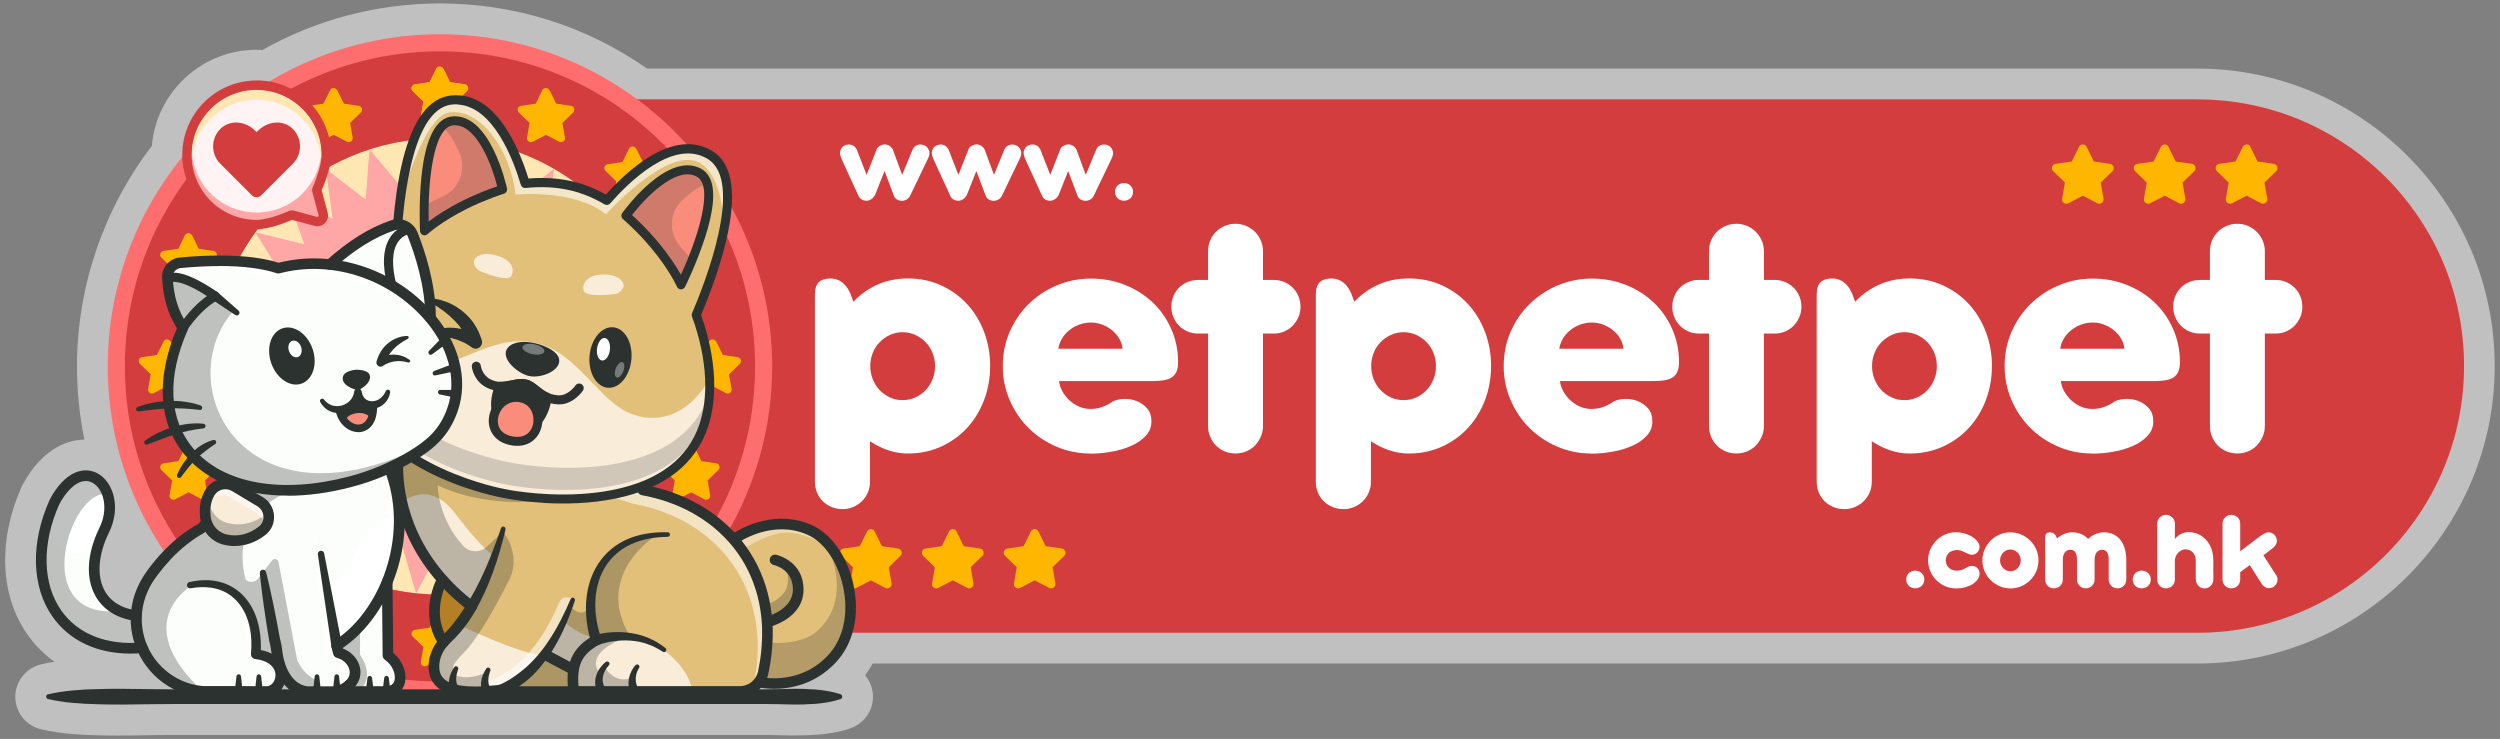 <?xml version="1.0" encoding="UTF-8"?><svg id="uuid-41c4f26d-1bf9-4b85-a1aa-61273c61cb2c" xmlns="http://www.w3.org/2000/svg" viewBox="0 0 406 120"><rect x="0" y="0" width="406" height="120" fill="#808080" stroke="none"/><defs><style>.uuid-8a15e00b-eca5-45e3-abd8-6ef48c8fd6ae,.uuid-9e2b2635-9643-42e5-b33a-1b6c51d6958b{fill:#fff;}.uuid-82c4d3d0-51b4-4882-96e3-540761b1bc17{fill:#ffa6a6;}.uuid-b0294801-b1cf-4e5b-8e0c-61de28367413{fill:#2c3230;}.uuid-17def9d5-2678-4619-9c63-17c4ae4f6734{fill:#ff6e6e;}.uuid-4f592267-2a54-42b6-a0cc-fa3806fed618{fill:#ffb600;}.uuid-174326aa-2751-4214-a79e-d42fb215eec0{fill:#f98c7a;}.uuid-f60071fa-45a5-4c82-868c-0965164c5e8f{opacity:.35;}.uuid-f60071fa-45a5-4c82-868c-0965164c5e8f,.uuid-f1a13417-f1bd-4e95-86b1-a89029fbcb8a,.uuid-8e461bfb-bb7c-4cb5-9ced-17912d1c7bc6,.uuid-9498b147-e1fe-4675-814e-62e66cecf9e0,.uuid-ecfc0696-e3d1-490f-87a9-a05b87a8110e,.uuid-6e2f66b4-2735-4074-92a9-bd10882c4665,.uuid-15392055-aa58-42e0-853b-f1c3d8769b7b{fill:none;}.uuid-3c7393d9-de8f-4ae0-820b-98a9a9e0ccbf{fill:#ef9f21;}.uuid-9e2b2635-9643-42e5-b33a-1b6c51d6958b{opacity:.5;}.uuid-008b67f0-7311-4f56-a086-8351b3330af9{fill:#e2c079;}.uuid-f1a13417-f1bd-4e95-86b1-a89029fbcb8a{opacity:.4;}.uuid-fbe0b1a3-c8cc-4542-87a4-0537bc13f9ee{fill:#f9ecd9;}.uuid-8e461bfb-bb7c-4cb5-9ced-17912d1c7bc6{opacity:.6;}.uuid-2227de3c-c412-4d21-afdc-5698226f4b4b{fill:#fff3f3;}.uuid-ecfc0696-e3d1-490f-87a9-a05b87a8110e{opacity:.55;}.uuid-6c178d69-c3ed-4ef1-8409-aaec376b2055{fill:#d33d3d;}.uuid-6e2f66b4-2735-4074-92a9-bd10882c4665{opacity:.2;}.uuid-15392055-aa58-42e0-853b-f1c3d8769b7b,.uuid-f132aeb6-539c-4f64-b574-cbcf30e0759c{opacity:.3;}.uuid-f132aeb6-539c-4f64-b574-cbcf30e0759c{fill:#4c4440;}.uuid-7904425a-1819-460e-8e82-b57afeb62ed9{fill:#ffe7b3;}.uuid-34e88eb3-ea05-4c62-aff8-77480bf77934{fill:#fcfefb;}</style></defs><path class="uuid-9e2b2635-9643-42e5-b33a-1b6c51d6958b" d="m356.85,11.13H105.08C95.17,4.21,83.58.56,71.45.56c-10.12,0-20.05,2.6-28.83,7.55-.32-.02-.63-.03-.94-.03-8.93,0-16.28,6.88-17.02,15.62-7.85,10.25-12.16,22.89-12.16,35.8,0,4.02.41,8,1.2,11.88-2.39.06-6.67,1.14-10,7.3v.02s-.03.02-.03.02c-.06.11-.11.22-.16.33C-.38,87.76-.01,96.73,4.49,103.09c1.22,1.72,2.69,3.19,4.36,4.38-.71.11-1.43.25-2.16.42-2.01.46-3.61,2.06-4.07,4.07-.32,1.4-.08,2.85.69,4.08.77,1.22,1.97,2.08,3.38,2.4,3.21.74,6.37.9,9.03.97,1.03.03,2.16.05,3.42.05,1.65,0,3.27-.03,4.83-.06,1.95-.04,3.89-.04,5.71-.04h.88s.88,0,.88,0h92.99c.83,0,1.64.02,2.49.05.48.01.96.03,1.44.03.3,0,.59,0,.89,0,1.18,0,2.39-.05,3.6-.14h.03s.03,0,.03,0c1.37-.12,3.2-.34,5.16-1,1.62-.55,2.89-1.83,3.43-3.42.62-1.86.17-3.82-1-5.22.45-.6.86-1.23,1.22-1.9h215.11c26.64,0,48.31-21.67,48.31-48.31s-21.67-48.31-48.31-48.31Z"/><path class="uuid-6c178d69-c3ed-4ef1-8409-aaec376b2055" d="m356.85,16.13H85.99v86.63h270.86c23.92,0,43.31-19.39,43.31-43.31s-19.39-43.31-43.31-43.31"/><path class="uuid-17def9d5-2678-4619-9c63-17c4ae4f6734" d="m71.45,5.56c-29.75,0-53.95,24.2-53.95,53.95s24.2,53.95,53.95,53.95,53.95-24.2,53.95-53.95S101.19,5.56,71.45,5.56h0Z"/><path class="uuid-8a15e00b-eca5-45e3-abd8-6ef48c8fd6ae" d="m143.63,27.82l-1.47,3.71c-.07.18-.16.33-.28.47-.11.14-.24.25-.37.34-.14.09-.28.16-.43.21-.15.04-.3.06-.46.05-.25-.01-.49-.08-.7-.21-.21-.13-.38-.32-.5-.58l-2.74-5.97c-.07-.16-.13-.33-.18-.5s-.08-.33-.09-.49c0-.26.07-.5.2-.72.13-.22.32-.39.58-.51.18-.09.37-.14.56-.15.19-.01.37,0,.54.06.17.05.33.14.47.26s.26.27.36.46l1.62,4.15,1.62-4.13c.08-.21.21-.38.4-.51.18-.13.39-.22.61-.27.16-.04.32-.05.47-.03.16.02.31.06.45.13s.27.16.39.27c.12.11.22.24.3.39l1.53,4.15,1.7-4.13c.07-.18.18-.34.32-.46.14-.12.3-.21.48-.27.18-.06.36-.08.56-.07.19.01.38.06.57.15.24.11.43.27.57.49s.22.45.23.71c.01.11,0,.26-.06.45-.05.19-.12.37-.2.53l-2.88,5.99c-.1.21-.23.37-.39.5-.16.12-.34.21-.54.27-.15.04-.32.06-.49.05-.17-.01-.34-.05-.5-.11-.16-.06-.31-.15-.43-.27-.13-.11-.22-.25-.28-.42l-1.5-3.99Z"/><path class="uuid-8a15e00b-eca5-45e3-abd8-6ef48c8fd6ae" d="m158.54,27.82l-1.47,3.71c-.07.18-.16.33-.28.47-.11.14-.24.25-.37.34-.14.09-.28.16-.43.21-.15.04-.3.06-.46.05-.25-.01-.49-.08-.7-.21-.21-.13-.38-.32-.5-.58l-2.74-5.97c-.07-.16-.13-.33-.18-.5s-.08-.33-.09-.49c0-.26.07-.5.2-.72.13-.22.32-.39.58-.51.18-.09.37-.14.56-.15.19-.01.37,0,.54.06.17.05.33.14.47.26s.26.27.36.46l1.62,4.15,1.62-4.13c.08-.21.21-.38.4-.51.18-.13.39-.22.61-.27.16-.04.32-.05.47-.03.16.02.31.06.45.13s.27.16.39.27c.12.11.22.24.3.39l1.53,4.15,1.7-4.13c.07-.18.18-.34.32-.46.14-.12.3-.21.48-.27.18-.06.36-.08.56-.07.19.01.38.06.57.15.24.11.43.27.57.49s.22.45.23.71c.01.11,0,.26-.06.45-.05.19-.12.37-.2.53l-2.88,5.99c-.1.21-.23.37-.39.5-.16.12-.34.21-.54.27-.15.04-.32.06-.49.05-.17-.01-.34-.05-.5-.11-.16-.06-.31-.15-.43-.27-.13-.11-.22-.25-.28-.42l-1.5-3.99Z"/><path class="uuid-8a15e00b-eca5-45e3-abd8-6ef48c8fd6ae" d="m173.45,27.82l-1.47,3.71c-.07.18-.16.33-.28.47-.11.14-.24.25-.37.34-.14.09-.28.16-.43.21-.15.04-.3.06-.46.05-.25-.01-.49-.08-.7-.21-.21-.13-.38-.32-.5-.58l-2.74-5.97c-.07-.16-.13-.33-.18-.5s-.08-.33-.09-.49c0-.26.07-.5.2-.72.13-.22.32-.39.58-.51.18-.09.37-.14.56-.15.19-.01.37,0,.54.06.17.05.33.14.47.26s.26.27.36.46l1.62,4.15,1.62-4.13c.08-.21.21-.38.4-.51.18-.13.39-.22.61-.27.16-.04.32-.05.47-.03.16.02.31.06.45.13s.27.16.39.27c.12.11.22.24.3.39l1.53,4.15,1.7-4.13c.07-.18.18-.34.32-.46.14-.12.3-.21.48-.27.18-.06.36-.08.56-.07.19.01.38.06.57.15.24.11.43.27.57.49s.22.45.23.71c.01.11,0,.26-.06.45-.05.19-.12.37-.2.53l-2.88,5.99c-.1.21-.23.37-.39.5-.16.12-.34.21-.54.27-.15.04-.32.06-.49.05-.17-.01-.34-.05-.5-.11-.16-.06-.31-.15-.43-.27-.13-.11-.22-.25-.28-.42l-1.5-3.99Z"/><path class="uuid-8a15e00b-eca5-45e3-abd8-6ef48c8fd6ae" d="m181.07,31.16c0-.2.04-.39.11-.57.08-.18.18-.33.31-.46.13-.13.29-.23.47-.3s.37-.11.58-.11.39.04.57.11.34.17.47.3c.13.13.24.28.32.46.08.18.11.37.11.57s-.04.4-.11.57-.18.33-.32.46c-.13.13-.29.23-.47.3s-.37.11-.57.11-.4-.04-.58-.11-.33-.17-.47-.3c-.13-.13-.23-.28-.31-.46-.08-.18-.11-.37-.11-.57Z"/><path class="uuid-8a15e00b-eca5-45e3-abd8-6ef48c8fd6ae" d="m132.35,47.68c0-1.64.83-2.45,2.48-2.45.86,0,1.58.27,2.18.83.6.55,1.06,1.36,1.38,2.42l1.82,4.48,1.08.08v25.17c0,.65-.12,1.24-.35,1.78-.24.54-.56,1.01-.97,1.41-.41.4-.88.71-1.42.94-.54.23-1.12.34-1.73.34s-1.22-.11-1.77-.34c-.55-.23-1.03-.54-1.43-.94s-.71-.87-.94-1.41c-.23-.54-.34-1.14-.34-1.78v-30.52Zm2.48,11.74c0-1.94.3-3.77.89-5.5.59-1.73,1.43-3.24,2.52-4.52,1.09-1.28,2.42-2.3,3.98-3.05,1.56-.75,3.31-1.13,5.24-1.13s3.75.37,5.39,1.13c1.64.75,3.04,1.77,4.22,3.05,1.18,1.28,2.1,2.79,2.75,4.52.65,1.73.98,3.56.98,5.5s-.33,3.8-.98,5.53c-.65,1.73-1.57,3.24-2.75,4.52-1.18,1.28-2.58,2.3-4.22,3.05-1.64.75-3.43,1.13-5.39,1.13-1.59,0-3.15-.38-4.67-1.13-1.52-.75-2.87-1.77-4.05-3.05-1.18-1.28-2.12-2.79-2.84-4.52-.71-1.73-1.07-3.57-1.07-5.53Zm6.5.02c0,.74.13,1.45.4,2.13.27.68.64,1.27,1.11,1.77.48.5,1.03.9,1.67,1.2.64.29,1.33.44,2.07.44s1.44-.15,2.08-.44c.65-.3,1.21-.7,1.68-1.2.48-.51.85-1.1,1.11-1.77.27-.67.4-1.39.4-2.13s-.13-1.45-.4-2.11c-.27-.67-.64-1.25-1.11-1.74-.48-.5-1.04-.89-1.68-1.19-.64-.3-1.34-.45-2.08-.45s-1.43.15-2.07.45c-.63.29-1.19.69-1.67,1.19-.48.49-.85,1.08-1.11,1.74-.27.66-.4,1.37-.4,2.11Z"/><path class="uuid-8a15e00b-eca5-45e3-abd8-6ef48c8fd6ae" d="m177.07,73.65c-1.94,0-3.77-.37-5.5-1.11-1.73-.74-3.24-1.75-4.53-3.03-1.29-1.28-2.31-2.79-3.06-4.52-.75-1.73-1.13-3.57-1.13-5.53s.38-3.89,1.14-5.61c.76-1.73,1.79-3.23,3.09-4.5,1.3-1.27,2.82-2.28,4.56-3.01,1.74-.73,3.58-1.1,5.54-1.1s3.79.34,5.52,1.03c1.72.68,3.21,1.63,4.49,2.84s2.28,2.64,3.02,4.31c.74,1.66,1.11,3.47,1.11,5.43,0,.61-.09,1.11-.26,1.5-.17.39-.43.7-.77.93-.34.23-.76.38-1.27.47-.5.08-1.08.13-1.72.13h-15.31c.06.57.24,1.13.54,1.67.3.54.68,1.03,1.14,1.45.46.42.98.77,1.57,1.03.59.26,1.22.38,1.88.38s1.3-.11,1.91-.33c.61-.22,1.18-.52,1.71-.9.52-.25,1.13-.38,1.84-.4.71-.02,1.39.1,2.04.36.65.26,1.2.65,1.67,1.18s.7,1.22.7,2.05c.02.91-.28,1.71-.9,2.38-.62.67-1.41,1.23-2.38,1.66-.97.42-2.04.75-3.22.95-1.18.21-2.32.31-3.42.31Zm.11-21.27c-.63,0-1.24.1-1.84.31-.6.21-1.14.51-1.63.89-.49.38-.89.83-1.21,1.35-.32.52-.53,1.09-.63,1.7h10.43c-.05-.61-.25-1.17-.57-1.7-.32-.52-.72-.97-1.2-1.35-.48-.38-1-.67-1.59-.89-.59-.21-1.18-.31-1.77-.31Z"/><path class="uuid-8a15e00b-eca5-45e3-abd8-6ef48c8fd6ae" d="m206.85,45.46c.61,0,1.18.11,1.71.34.53.23.99.54,1.38.92.39.39.7.85.92,1.38.23.53.34,1.11.34,1.74,0,.59-.11,1.15-.34,1.67-.23.52-.54.98-.92,1.38-.39.4-.85.71-1.38.94-.53.23-1.1.34-1.71.34h-12.26c-.63,0-1.21-.11-1.74-.34-.53-.23-.99-.54-1.38-.94-.39-.4-.69-.86-.91-1.38-.22-.52-.33-1.08-.33-1.67,0-.63.11-1.21.33-1.74.22-.53.52-.99.91-1.38s.85-.7,1.38-.92c.53-.23,1.11-.34,1.74-.34h12.26Zm-10.66-4.65c0-.63.11-1.21.34-1.75.23-.54.54-1.01.94-1.41.4-.4.87-.72,1.41-.95.54-.24,1.13-.36,1.78-.36.61,0,1.18.12,1.73.36.54.24,1.01.56,1.41.95s.72.87.95,1.41c.24.54.36,1.13.36,1.75v28.36c0,.63-.12,1.21-.36,1.75-.24.54-.56,1.02-.95,1.43s-.87.73-1.41.95c-.54.23-1.12.34-1.73.34-.65,0-1.24-.11-1.78-.34-.54-.23-1.01-.55-1.41-.95-.4-.41-.71-.88-.94-1.43-.23-.54-.34-1.12-.34-1.75v-28.36Z"/><path class="uuid-8a15e00b-eca5-45e3-abd8-6ef48c8fd6ae" d="m213.7,47.68c0-1.64.83-2.45,2.48-2.45.86,0,1.58.27,2.18.83.6.55,1.06,1.36,1.38,2.42l1.82,4.48,1.08.08v25.17c0,.65-.12,1.24-.35,1.78-.24.54-.56,1.01-.97,1.41-.41.4-.88.71-1.42.94-.54.23-1.12.34-1.73.34s-1.22-.11-1.77-.34c-.55-.23-1.03-.54-1.43-.94s-.71-.87-.94-1.41c-.23-.54-.34-1.14-.34-1.78v-30.52Zm2.48,11.74c0-1.94.3-3.77.89-5.5.59-1.73,1.43-3.24,2.52-4.52,1.09-1.28,2.42-2.3,3.98-3.05,1.56-.75,3.31-1.13,5.24-1.13s3.75.37,5.39,1.13c1.64.75,3.04,1.77,4.22,3.05,1.18,1.28,2.1,2.79,2.75,4.52s.98,3.56.98,5.5-.33,3.8-.98,5.53c-.65,1.73-1.57,3.24-2.75,4.52-1.18,1.28-2.58,2.3-4.22,3.05-1.64.75-3.43,1.13-5.39,1.13-1.59,0-3.15-.38-4.67-1.13-1.52-.75-2.87-1.77-4.05-3.05-1.18-1.28-2.12-2.79-2.84-4.52-.71-1.73-1.07-3.57-1.07-5.53Zm6.5.02c0,.74.13,1.45.4,2.13.27.68.64,1.27,1.11,1.77.48.5,1.03.9,1.67,1.2.64.29,1.33.44,2.07.44s1.44-.15,2.08-.44c.65-.3,1.21-.7,1.68-1.2.48-.51.85-1.1,1.11-1.77.27-.67.4-1.39.4-2.13s-.13-1.45-.4-2.11c-.27-.67-.64-1.25-1.11-1.74-.48-.5-1.04-.89-1.68-1.19-.64-.3-1.34-.45-2.08-.45s-1.43.15-2.07.45c-.63.29-1.19.69-1.67,1.19-.48.49-.85,1.08-1.11,1.74-.27.66-.4,1.37-.4,2.11Z"/><path class="uuid-8a15e00b-eca5-45e3-abd8-6ef48c8fd6ae" d="m258.42,73.65c-1.94,0-3.77-.37-5.5-1.11-1.73-.74-3.24-1.75-4.53-3.03-1.29-1.28-2.31-2.79-3.06-4.52-.75-1.73-1.13-3.57-1.13-5.53s.38-3.89,1.14-5.61c.76-1.73,1.79-3.23,3.09-4.5,1.3-1.27,2.82-2.28,4.56-3.01,1.74-.73,3.58-1.1,5.54-1.1s3.79.34,5.52,1.03c1.72.68,3.21,1.63,4.49,2.84s2.28,2.64,3.02,4.31c.74,1.66,1.11,3.47,1.11,5.43,0,.61-.09,1.11-.26,1.5-.17.39-.43.7-.77.93-.34.23-.76.38-1.27.47-.5.08-1.08.13-1.72.13h-15.31c.06.57.24,1.13.54,1.67.3.54.68,1.03,1.14,1.45.46.42.98.77,1.57,1.03s1.22.38,1.88.38,1.3-.11,1.91-.33c.61-.22,1.18-.52,1.71-.9.52-.25,1.13-.38,1.84-.4.71-.02,1.39.1,2.04.36.65.26,1.2.65,1.67,1.18.47.53.7,1.22.7,2.05.02.91-.28,1.71-.9,2.38-.62.67-1.41,1.23-2.38,1.66-.97.42-2.04.75-3.22.95-1.18.21-2.32.31-3.42.31Zm.11-21.27c-.63,0-1.24.1-1.84.31-.6.21-1.14.51-1.63.89-.49.38-.89.83-1.21,1.35-.32.52-.53,1.09-.63,1.7h10.43c-.05-.61-.25-1.17-.57-1.7s-.72-.97-1.2-1.35c-.48-.38-1-.67-1.59-.89-.59-.21-1.18-.31-1.77-.31Z"/><path class="uuid-8a15e00b-eca5-45e3-abd8-6ef48c8fd6ae" d="m288.2,45.46c.61,0,1.18.11,1.71.34.53.23.99.54,1.38.92.39.39.7.85.92,1.38.23.53.34,1.11.34,1.74,0,.59-.11,1.15-.34,1.67-.23.52-.54.98-.92,1.38-.39.4-.85.71-1.38.94-.53.23-1.1.34-1.71.34h-12.26c-.63,0-1.21-.11-1.74-.34-.53-.23-.99-.54-1.38-.94-.39-.4-.69-.86-.91-1.38s-.33-1.08-.33-1.67c0-.63.11-1.21.33-1.74.22-.53.52-.99.91-1.38s.85-.7,1.38-.92c.53-.23,1.11-.34,1.74-.34h12.26Zm-10.66-4.65c0-.63.11-1.21.34-1.75.23-.54.54-1.01.94-1.41.4-.4.87-.72,1.41-.95.54-.24,1.13-.36,1.78-.36.61,0,1.18.12,1.73.36.54.24,1.01.56,1.41.95s.72.87.95,1.41c.24.54.36,1.13.36,1.75v28.36c0,.63-.12,1.21-.36,1.75-.24.54-.56,1.02-.95,1.43s-.87.73-1.41.95c-.54.23-1.12.34-1.73.34-.65,0-1.24-.11-1.78-.34-.54-.23-1.01-.55-1.41-.95-.4-.41-.71-.88-.94-1.43-.23-.54-.34-1.12-.34-1.75v-28.36Z"/><path class="uuid-8a15e00b-eca5-45e3-abd8-6ef48c8fd6ae" d="m295.04,47.68c0-1.64.83-2.45,2.48-2.45.86,0,1.58.27,2.18.83.6.55,1.06,1.36,1.38,2.42l1.82,4.48,1.08.08v25.17c0,.65-.12,1.24-.35,1.78-.24.54-.56,1.01-.97,1.41-.41.4-.88.71-1.42.94-.54.23-1.12.34-1.73.34s-1.22-.11-1.77-.34c-.55-.23-1.03-.54-1.43-.94s-.71-.87-.94-1.41c-.23-.54-.34-1.14-.34-1.78v-30.52Zm2.48,11.74c0-1.94.3-3.77.89-5.5.59-1.73,1.43-3.24,2.52-4.52,1.09-1.28,2.42-2.3,3.98-3.05,1.56-.75,3.31-1.13,5.24-1.13s3.75.37,5.39,1.13c1.64.75,3.04,1.77,4.22,3.05,1.18,1.28,2.1,2.79,2.75,4.52.65,1.73.98,3.56.98,5.5s-.33,3.8-.98,5.53c-.65,1.73-1.57,3.24-2.75,4.52-1.18,1.28-2.58,2.3-4.22,3.05-1.64.75-3.43,1.13-5.39,1.13-1.59,0-3.15-.38-4.67-1.13-1.52-.75-2.87-1.77-4.05-3.05-1.18-1.28-2.12-2.79-2.84-4.52-.71-1.73-1.07-3.57-1.07-5.53Zm6.5.02c0,.74.13,1.45.4,2.13.27.68.64,1.27,1.11,1.77.48.5,1.03.9,1.67,1.2.64.29,1.33.44,2.07.44s1.44-.15,2.08-.44c.65-.3,1.21-.7,1.68-1.2.48-.51.85-1.1,1.11-1.77.27-.67.4-1.39.4-2.13s-.13-1.45-.4-2.11c-.27-.67-.64-1.25-1.11-1.74-.48-.5-1.04-.89-1.68-1.19-.64-.3-1.34-.45-2.08-.45s-1.43.15-2.07.45c-.63.29-1.19.69-1.67,1.19-.48.49-.85,1.08-1.11,1.74-.27.66-.4,1.37-.4,2.11Z"/><path class="uuid-8a15e00b-eca5-45e3-abd8-6ef48c8fd6ae" d="m339.77,73.65c-1.94,0-3.77-.37-5.5-1.11-1.73-.74-3.24-1.75-4.53-3.03-1.29-1.28-2.31-2.79-3.06-4.52-.75-1.73-1.13-3.57-1.13-5.53s.38-3.89,1.14-5.61c.76-1.73,1.79-3.23,3.09-4.5,1.3-1.27,2.82-2.28,4.56-3.01,1.74-.73,3.58-1.1,5.54-1.1s3.79.34,5.52,1.03c1.72.68,3.21,1.63,4.49,2.84s2.28,2.64,3.02,4.31c.74,1.66,1.11,3.47,1.11,5.43,0,.61-.09,1.11-.26,1.5-.17.39-.43.7-.77.93-.34.23-.76.38-1.27.47-.5.08-1.08.13-1.72.13h-15.31c.06.57.24,1.13.54,1.67.3.54.68,1.03,1.14,1.45.46.42.98.77,1.57,1.03.59.26,1.22.38,1.88.38s1.3-.11,1.91-.33c.61-.22,1.18-.52,1.71-.9.52-.25,1.13-.38,1.84-.4.71-.02,1.39.1,2.04.36.65.26,1.2.65,1.67,1.18.47.53.7,1.22.7,2.05.02.91-.28,1.71-.9,2.38-.62.67-1.41,1.23-2.38,1.66-.97.42-2.04.75-3.22.95-1.18.21-2.32.31-3.42.31Zm.11-21.27c-.63,0-1.24.1-1.84.31-.6.21-1.14.51-1.63.89-.49.38-.89.83-1.21,1.35-.32.52-.53,1.09-.63,1.7h10.43c-.05-.61-.25-1.17-.57-1.7s-.72-.97-1.2-1.35c-.48-.38-1-.67-1.59-.89-.59-.21-1.18-.31-1.77-.31Z"/><path class="uuid-8a15e00b-eca5-45e3-abd8-6ef48c8fd6ae" d="m369.55,45.46c.61,0,1.18.11,1.71.34.53.23.99.54,1.38.92.39.39.7.85.92,1.38.23.53.34,1.11.34,1.74,0,.59-.11,1.15-.34,1.67-.23.52-.54.98-.92,1.38-.39.4-.85.71-1.38.94-.53.23-1.1.34-1.71.34h-12.26c-.63,0-1.21-.11-1.74-.34-.53-.23-.99-.54-1.38-.94-.39-.4-.69-.86-.91-1.38s-.33-1.08-.33-1.67c0-.63.11-1.21.33-1.74.22-.53.52-.99.91-1.38s.85-.7,1.38-.92c.53-.23,1.11-.34,1.74-.34h12.26Zm-10.66-4.65c0-.63.11-1.21.34-1.75.23-.54.54-1.01.94-1.41.4-.4.87-.72,1.41-.95.54-.24,1.13-.36,1.78-.36.61,0,1.18.12,1.73.36.54.24,1.01.56,1.41.95s.72.87.95,1.41c.24.54.36,1.13.36,1.75v28.36c0,.63-.12,1.21-.36,1.75-.24.54-.56,1.02-.95,1.43s-.87.73-1.41.95c-.54.23-1.12.34-1.73.34-.65,0-1.24-.11-1.78-.34-.54-.23-1.01-.55-1.41-.95-.4-.41-.71-.88-.94-1.43-.23-.54-.34-1.12-.34-1.75v-28.36Z"/><path class="uuid-8a15e00b-eca5-45e3-abd8-6ef48c8fd6ae" d="m309.57,94.11c0-.2.04-.39.11-.57.08-.18.18-.33.31-.46.13-.13.29-.23.47-.3s.37-.11.58-.11.39.04.57.11.34.17.47.3c.13.13.24.28.32.46.08.18.11.37.11.57s-.04.4-.11.57-.18.33-.32.46c-.13.13-.29.23-.47.3s-.37.11-.57.11-.4-.04-.58-.11-.33-.17-.47-.3c-.13-.13-.23-.28-.31-.46-.08-.18-.11-.37-.11-.57Z"/><path class="uuid-8a15e00b-eca5-45e3-abd8-6ef48c8fd6ae" d="m321,87.78c.15.16.26.33.35.5.08.17.13.35.13.52s-.04.36-.11.52c-.07.16-.16.31-.29.43s-.27.21-.44.27-.36.09-.56.07c-.15-.04-.29-.08-.43-.14s-.28-.12-.42-.19c-.14-.07-.28-.13-.43-.2-.14-.06-.29-.12-.44-.17-.27-.06-.55-.08-.83-.04-.28.03-.53.11-.76.24-.22.13-.41.31-.55.55-.14.23-.21.52-.21.86s.07.61.2.84c.13.23.31.42.53.56.22.14.47.22.75.26.28.03.57.02.87-.05.21-.04.42-.11.61-.21s.38-.21.55-.33c.19-.1.4-.15.63-.17.23-.01.46.03.67.13.2.1.36.25.48.45s.18.43.18.71c0,.3-.1.6-.29.88-.19.28-.46.54-.79.76s-.74.4-1.2.53c-.47.13-.98.2-1.53.2-.63,0-1.21-.12-1.77-.36-.55-.24-1.03-.57-1.44-.98s-.74-.89-.98-1.45c-.24-.55-.36-1.14-.36-1.77s.12-1.22.36-1.77c.24-.55.57-1.03.98-1.45.41-.41.89-.74,1.44-.98.55-.24,1.14-.36,1.77-.36.33,0,.65.03.97.1s.63.15.92.27c.29.12.56.26.81.42.25.16.46.35.63.54Z"/><path class="uuid-8a15e00b-eca5-45e3-abd8-6ef48c8fd6ae" d="m321.94,91c0-.62.12-1.21.36-1.76.24-.55.57-1.04.98-1.45.41-.41.9-.74,1.45-.98.55-.24,1.14-.36,1.76-.36s1.22.12,1.77.36,1.04.57,1.45.98c.41.41.74.89.98,1.45.24.55.36,1.14.36,1.76s-.12,1.22-.36,1.77-.57,1.04-.98,1.45-.89.74-1.45.98-1.14.36-1.77.36-1.21-.12-1.76-.36c-.55-.24-1.04-.57-1.45-.98-.41-.41-.74-.89-.98-1.45-.24-.55-.36-1.14-.36-1.77Zm2.87,0c0,.24.04.47.13.68.09.22.2.41.36.57s.33.29.53.38c.2.09.42.14.66.14s.46-.05.66-.14c.2-.09.38-.22.53-.38.15-.16.27-.35.36-.57.09-.22.13-.44.13-.68s-.04-.46-.13-.68c-.08-.21-.2-.4-.36-.56-.15-.16-.33-.28-.53-.38-.2-.09-.43-.14-.66-.14s-.46.05-.66.14c-.2.09-.38.22-.53.38-.15.16-.27.35-.36.56-.08.21-.13.44-.13.68Z"/><path class="uuid-8a15e00b-eca5-45e3-abd8-6ef48c8fd6ae" d="m332.14,87.24c0-.52.26-.78.79-.78.27,0,.51.09.7.26s.34.44.44.78l.58,1.52.35.03v5.07c0,.2-.04.39-.11.56-.08.17-.18.33-.31.46-.13.13-.28.23-.46.3s-.36.11-.55.11-.39-.04-.57-.11c-.18-.07-.33-.17-.46-.3-.13-.13-.23-.28-.3-.46s-.11-.36-.11-.56v-6.88Zm5.16,3.63c0-.47-.08-.86-.25-1.15s-.45-.44-.84-.44c-.19,0-.36.04-.51.12s-.27.19-.38.33c-.1.14-.18.31-.24.51-.06.2-.08.41-.08.64l-1.38-2.96c.09-.13.23-.29.42-.46.18-.17.4-.33.66-.48.25-.15.53-.28.83-.38.3-.1.62-.15.94-.15.65,0,1.2.11,1.66.34s.84.54,1.15.93.52.86.67,1.4.21,1.12.21,1.74v3.28c0,.19-.04.37-.11.54s-.17.32-.3.45c-.13.13-.28.23-.45.31s-.36.11-.56.11-.39-.04-.56-.11-.33-.18-.46-.31c-.13-.13-.23-.28-.31-.45s-.11-.36-.11-.55v-3.26Zm5.15,0c0-.47-.08-.86-.25-1.15s-.45-.44-.83-.44c-.19,0-.36.04-.51.12s-.27.19-.38.33-.18.31-.24.51c-.05.2-.08.41-.08.64l-1.36-3c.09-.13.23-.28.41-.45.18-.17.4-.32.64-.47s.52-.26.83-.36.62-.15.95-.15c.64,0,1.19.12,1.66.36s.85.57,1.15.98c.3.41.52.89.66,1.45.14.55.21,1.14.21,1.76v3.14c0,.19-.04.37-.11.54s-.17.32-.3.45c-.12.13-.27.23-.45.31s-.36.11-.56.11-.39-.04-.56-.11-.33-.18-.46-.31c-.13-.13-.23-.28-.31-.45s-.11-.36-.11-.55v-3.26Z"/><path class="uuid-8a15e00b-eca5-45e3-abd8-6ef48c8fd6ae" d="m346.35,94.11c0-.2.04-.39.11-.57.08-.18.18-.33.31-.46.13-.13.29-.23.47-.3s.37-.11.58-.11.39.04.57.11.34.17.47.3c.13.13.24.28.32.46.08.18.11.37.11.57s-.04.4-.11.57-.18.33-.32.46c-.13.13-.29.23-.47.3s-.37.11-.57.11-.4-.04-.58-.11-.33-.17-.47-.3c-.13-.13-.23-.28-.31-.46-.08-.18-.11-.37-.11-.57Z"/><path class="uuid-8a15e00b-eca5-45e3-abd8-6ef48c8fd6ae" d="m350.33,85.04c0-.2.04-.39.11-.56s.17-.32.3-.45.28-.23.46-.31c.18-.08.37-.11.57-.11s.38.04.55.11c.17.08.33.18.46.31s.23.28.31.45c.08.17.11.36.11.56v9.08c0,.2-.04.39-.11.56-.08.17-.18.33-.31.46-.13.13-.28.23-.46.3s-.36.11-.55.11-.39-.04-.57-.11c-.18-.07-.33-.17-.46-.3-.13-.13-.23-.28-.3-.46s-.11-.36-.11-.56v-9.08Zm6.26,8.04v-2.12c0-.24-.04-.46-.12-.67-.08-.21-.19-.4-.34-.56-.14-.16-.32-.28-.52-.38-.2-.09-.42-.14-.66-.14s-.47.05-.68.16-.4.25-.56.42c-.16.18-.29.38-.38.6s-.14.45-.14.68l-.12-3.28c.06-.16.16-.32.31-.48s.33-.31.54-.44c.21-.13.44-.24.69-.32.25-.09.51-.13.78-.13.62,0,1.18.12,1.68.36.5.24.92.57,1.28.98.35.41.62.89.81,1.44.19.55.28,1.14.28,1.77v2.6l-2.86-.48Zm2.86-.22v1.25c0,.19-.04.38-.11.55s-.17.33-.3.46-.28.24-.46.32-.37.12-.57.12c-.24,0-.44-.05-.62-.14-.18-.09-.33-.21-.44-.36-.12-.15-.21-.32-.27-.52-.06-.2-.09-.4-.09-.62v-1.18l2.86.12Z"/><path class="uuid-8a15e00b-eca5-45e3-abd8-6ef48c8fd6ae" d="m360.94,85.04c0-.2.04-.39.11-.56s.17-.32.3-.45.28-.23.46-.31c.18-.08.37-.11.57-.11s.38.04.55.11c.17.08.33.18.46.31s.23.28.31.45c.08.17.11.36.11.56v9.08c0,.2-.04.39-.11.56-.08.17-.18.33-.31.46-.13.13-.28.23-.46.3s-.36.11-.55.11-.39-.04-.57-.11c-.18-.07-.33-.17-.46-.3-.13-.13-.23-.28-.3-.46s-.11-.36-.11-.56v-9.08Zm2.87,4.48l3.35-2.53c.15-.11.3-.21.47-.3s.34-.16.51-.22c.23-.04.47-.02.7.05.18.07.34.17.49.3.15.13.26.29.33.48.03.09.06.17.08.27s.03.19.03.29c-.01.23-.09.45-.23.67-.14.21-.31.39-.5.53l-1.47,1.12,1.97,3.06c.19.21.29.45.32.71.02.26-.01.51-.11.73-.1.23-.26.42-.47.58-.21.16-.46.24-.73.25-.23.02-.44-.02-.65-.14-.21-.12-.38-.26-.53-.45l-2.01-3.15c-.21.16-.39.29-.54.41-.15.12-.29.22-.41.3-.12.09-.23.17-.32.24-.09.07-.19.14-.28.21v-3.44Z"/><circle class="uuid-7904425a-1819-460e-8e82-b57afeb62ed9" cx="71.45" cy="59.51" r="37.06"/><path class="uuid-6c178d69-c3ed-4ef1-8409-aaec376b2055" d="m71.45,8.34c-28.26,0-51.17,22.91-51.17,51.17s22.91,51.17,51.17,51.17,51.17-22.91,51.17-51.17S99.71,8.34,71.45,8.34Zm0,88.23c-20.47,0-37.06-16.59-37.06-37.06s16.59-37.06,37.06-37.06,37.06,16.59,37.06,37.06-16.59,37.06-37.06,37.06Z"/><polygon class="uuid-82c4d3d0-51b4-4882-96e3-540761b1bc17" points="71.45 29.86 75.32 22.65 77.61 30.51 82.9 24.27 83.51 32.43 89.98 27.42 88.88 35.53 96.25 31.97 93.48 39.67 101.43 37.73 97.12 44.69 105.3 44.44 99.65 50.35 107.7 51.81 100.93 56.41 108.51 59.51 100.93 62.61 107.7 67.22 99.65 68.67 105.3 74.59 97.12 74.34 101.43 81.29 93.48 79.35 96.25 87.05 88.88 83.5 89.98 91.61 83.51 86.6 82.9 94.76 77.61 88.51 75.32 96.37 71.45 89.16 67.57 96.37 65.28 88.51 60 94.76 59.39 86.6 52.92 91.61 54.02 83.5 46.65 87.05 49.42 79.35 41.47 81.29 45.77 74.34 37.59 74.59 43.25 68.67 35.2 67.22 41.96 62.61 34.39 59.51 41.96 56.41 35.2 51.81 43.25 50.35 37.59 44.44 45.77 44.69 41.47 37.73 49.42 39.67 46.65 31.97 54.02 35.53 52.92 27.42 59.39 32.43 60 24.27 65.28 30.51 67.57 22.65 71.45 29.86"/><path class="uuid-4f592267-2a54-42b6-a0cc-fa3806fed618" d="m72.02,11.17l1.07,2.18,2.4.35c.52.08.73.72.35,1.09l-1.74,1.69.41,2.39c.09.52-.46.92-.93.67l-2.15-1.13-2.15,1.13c-.47.25-1.02-.15-.93-.67l.41-2.39-1.74-1.69c-.38-.37-.17-1.01.35-1.09l2.4-.35,1.07-2.18c.23-.47.91-.47,1.14,0Z"/><path class="uuid-4f592267-2a54-42b6-a0cc-fa3806fed618" d="m54.78,14.65l1.07,2.18,2.4.35c.52.08.73.72.35,1.09l-1.74,1.69.41,2.39c.09.52-.46.92-.93.67l-2.15-1.13-2.15,1.13c-.47.25-1.02-.15-.93-.67l.41-2.39-1.74-1.69c-.38-.37-.17-1.01.35-1.09l2.4-.35,1.07-2.18c.23-.47.91-.47,1.14,0Z"/><path class="uuid-4f592267-2a54-42b6-a0cc-fa3806fed618" d="m40.7,24.14l1.07,2.18,2.4.35c.52.08.73.72.35,1.09l-1.74,1.69.41,2.39c.09.52-.46.92-.93.67l-2.15-1.13-2.15,1.13c-.47.25-1.02-.15-.93-.67l.41-2.39-1.74-1.69c-.38-.37-.17-1.01.35-1.09l2.4-.35,1.07-2.18c.23-.47.91-.47,1.14,0Z"/><path class="uuid-4f592267-2a54-42b6-a0cc-fa3806fed618" d="m31.21,38.22l1.07,2.18,2.4.35c.52.08.73.72.35,1.09l-1.74,1.69.41,2.39c.09.52-.46.92-.93.67l-2.15-1.13-2.15,1.13c-.47.25-1.02-.15-.93-.67l.41-2.39-1.74-1.69c-.38-.37-.17-1.01.35-1.09l2.4-.35,1.07-2.18c.23-.47.91-.47,1.14,0Z"/><path class="uuid-4f592267-2a54-42b6-a0cc-fa3806fed618" d="m27.73,55.47l1.07,2.18,2.4.35c.52.08.73.72.35,1.09l-1.74,1.69.41,2.39c.09.52-.46.92-.93.67l-2.15-1.13-2.15,1.13c-.47.25-1.02-.15-.93-.67l.41-2.39-1.74-1.69c-.38-.37-.17-1.01.35-1.09l2.4-.35,1.07-2.18c.23-.47.91-.47,1.14,0Z"/><path class="uuid-4f592267-2a54-42b6-a0cc-fa3806fed618" d="m31.21,72.71l1.07,2.18,2.4.35c.52.08.73.72.35,1.09l-1.74,1.69.41,2.39c.09.52-.46.92-.93.67l-2.15-1.13-2.15,1.13c-.47.25-1.02-.15-.93-.67l.41-2.39-1.74-1.69c-.38-.37-.17-1.01.35-1.09l2.4-.35,1.07-2.18c.23-.47.91-.47,1.14,0Z"/><path class="uuid-4f592267-2a54-42b6-a0cc-fa3806fed618" d="m40.7,86.79l1.07,2.18,2.4.35c.52.08.73.72.35,1.09l-1.74,1.69.41,2.39c.09.52-.46.92-.93.67l-2.15-1.13-2.15,1.13c-.47.25-1.02-.15-.93-.67l.41-2.39-1.74-1.69c-.38-.37-.17-1.01.35-1.09l2.4-.35,1.07-2.18c.23-.47.91-.47,1.14,0Z"/><path class="uuid-4f592267-2a54-42b6-a0cc-fa3806fed618" d="m54.78,96.28l1.07,2.18,2.4.35c.52.08.73.72.35,1.09l-1.74,1.69.41,2.39c.09.52-.46.92-.93.67l-2.15-1.13-2.15,1.13c-.47.25-1.02-.15-.93-.67l.41-2.39-1.74-1.69c-.38-.37-.17-1.01.35-1.09l2.4-.35,1.07-2.18c.23-.47.91-.47,1.14,0Z"/><path class="uuid-4f592267-2a54-42b6-a0cc-fa3806fed618" d="m72.02,99.76l1.07,2.18,2.4.35c.52.08.73.72.35,1.09l-1.74,1.69.41,2.39c.09.52-.46.92-.93.67l-2.15-1.13-2.15,1.13c-.47.25-1.02-.15-.93-.67l.41-2.39-1.74-1.69c-.38-.37-.17-1.01.35-1.09l2.4-.35,1.07-2.18c.23-.47.91-.47,1.14,0Z"/><path class="uuid-4f592267-2a54-42b6-a0cc-fa3806fed618" d="m89.26,96.28l1.07,2.18,2.4.35c.52.08.73.72.35,1.09l-1.74,1.69.41,2.39c.09.52-.46.92-.93.67l-2.15-1.13-2.15,1.13c-.47.25-1.02-.15-.93-.67l.41-2.39-1.74-1.69c-.38-.37-.17-1.01.35-1.09l2.4-.35,1.07-2.18c.23-.47.91-.47,1.14,0Z"/><path class="uuid-4f592267-2a54-42b6-a0cc-fa3806fed618" d="m103.34,86.79l1.07,2.18,2.4.35c.52.08.73.72.35,1.09l-1.74,1.69.41,2.39c.09.52-.46.92-.93.67l-2.15-1.13-2.15,1.13c-.47.25-1.02-.15-.93-.67l.41-2.39-1.74-1.69c-.38-.37-.17-1.01.35-1.09l2.4-.35,1.07-2.18c.23-.47.91-.47,1.14,0Z"/><path class="uuid-4f592267-2a54-42b6-a0cc-fa3806fed618" d="m112.84,72.71l1.07,2.18,2.4.35c.52.08.73.72.35,1.09l-1.74,1.69.41,2.39c.09.52-.46.92-.93.67l-2.15-1.13-2.15,1.13c-.47.25-1.02-.15-.93-.67l.41-2.39-1.74-1.69c-.38-.37-.17-1.01.35-1.09l2.4-.35,1.07-2.18c.23-.47.91-.47,1.14,0Z"/><path class="uuid-4f592267-2a54-42b6-a0cc-fa3806fed618" d="m116.32,55.47l1.07,2.18,2.4.35c.52.08.73.72.35,1.09l-1.74,1.69.41,2.39c.09.52-.46.92-.93.67l-2.15-1.13-2.15,1.13c-.47.25-1.02-.15-.93-.67l.41-2.39-1.74-1.69c-.38-.37-.17-1.01.35-1.09l2.4-.35,1.07-2.18c.23-.47.91-.47,1.14,0Z"/><path class="uuid-4f592267-2a54-42b6-a0cc-fa3806fed618" d="m112.84,38.22l1.07,2.18,2.4.35c.52.08.73.72.35,1.09l-1.74,1.69.41,2.39c.09.52-.46.92-.93.67l-2.15-1.13-2.15,1.13c-.47.25-1.02-.15-.93-.67l.41-2.39-1.74-1.69c-.38-.37-.17-1.01.35-1.09l2.4-.35,1.07-2.18c.23-.47.91-.47,1.14,0Z"/><path class="uuid-4f592267-2a54-42b6-a0cc-fa3806fed618" d="m103.34,24.14l1.07,2.18,2.4.35c.52.08.73.72.35,1.09l-1.74,1.69.41,2.39c.09.52-.46.92-.93.67l-2.15-1.13-2.15,1.13c-.47.25-1.02-.15-.93-.67l.41-2.39-1.74-1.69c-.38-.37-.17-1.01.35-1.09l2.4-.35,1.07-2.18c.23-.47.91-.47,1.14,0Z"/><path class="uuid-4f592267-2a54-42b6-a0cc-fa3806fed618" d="m89.26,14.65l1.07,2.18,2.4.35c.52.08.73.72.35,1.09l-1.74,1.69.41,2.39c.09.52-.46.92-.93.67l-2.15-1.13-2.15,1.13c-.47.25-1.02-.15-.93-.67l.41-2.39-1.74-1.69c-.38-.37-.17-1.01.35-1.09l2.4-.35,1.07-2.18c.23-.47.91-.47,1.14,0Z"/><path class="uuid-4f592267-2a54-42b6-a0cc-fa3806fed618" d="m72.02,11.17l1.07,2.18,2.4.35c.52.08.73.72.35,1.09l-1.74,1.69.41,2.39c.09.52-.46.92-.93.67l-2.15-1.13-2.15,1.13c-.47.25-1.02-.15-.93-.67l.41-2.39-1.74-1.69c-.38-.37-.17-1.01.35-1.09l2.4-.35,1.07-2.18c.23-.47.91-.47,1.14,0Z"/><path class="uuid-4f592267-2a54-42b6-a0cc-fa3806fed618" d="m338.87,23.85l1.17,2.38,2.63.38c.57.08.8.79.39,1.19l-1.9,1.85.45,2.62c.1.57-.5,1-1.01.74l-2.35-1.23-2.35,1.23c-.51.27-1.11-.17-1.01-.74l.45-2.62-1.9-1.85c-.41-.4-.19-1.11.39-1.19l2.63-.38,1.17-2.38c.26-.52,1-.52,1.25,0Z"/><path class="uuid-4f592267-2a54-42b6-a0cc-fa3806fed618" d="m352.16,23.85l1.17,2.38,2.63.38c.57.08.8.79.39,1.19l-1.9,1.85.45,2.62c.1.57-.5,1-1.01.74l-2.35-1.23-2.35,1.23c-.51.27-1.11-.17-1.01-.74l.45-2.62-1.9-1.85c-.41-.4-.19-1.11.39-1.19l2.63-.38,1.17-2.38c.26-.52,1-.52,1.25,0Z"/><path class="uuid-4f592267-2a54-42b6-a0cc-fa3806fed618" d="m365.46,23.85l1.17,2.38,2.63.38c.57.08.8.79.39,1.19l-1.9,1.85.45,2.62c.1.57-.5,1-1.01.74l-2.35-1.23-2.35,1.23c-.51.27-1.11-.17-1.01-.74l.45-2.62-1.9-1.85c-.41-.4-.19-1.11.39-1.19l2.63-.38,1.17-2.38c.26-.52,1-.52,1.25,0Z"/><path class="uuid-4f592267-2a54-42b6-a0cc-fa3806fed618" d="m142.05,86.32l1.17,2.38,2.63.38c.57.08.8.79.39,1.19l-1.9,1.85.45,2.62c.1.57-.5,1-1.01.74l-2.35-1.23-2.35,1.23c-.51.27-1.11-.17-1.01-.74l.45-2.62-1.9-1.85c-.41-.4-.19-1.11.39-1.19l2.63-.38,1.17-2.38c.26-.52,1-.52,1.25,0Z"/><path class="uuid-4f592267-2a54-42b6-a0cc-fa3806fed618" d="m155.35,86.32l1.17,2.38,2.63.38c.57.08.8.79.39,1.19l-1.9,1.85.45,2.62c.1.57-.5,1-1.01.74l-2.35-1.23-2.35,1.23c-.51.27-1.11-.17-1.01-.74l.45-2.62-1.9-1.85c-.41-.4-.19-1.11.39-1.19l2.63-.38,1.17-2.38c.26-.52,1-.52,1.25,0Z"/><path class="uuid-4f592267-2a54-42b6-a0cc-fa3806fed618" d="m168.65,86.32l1.17,2.38,2.63.38c.57.08.8.79.39,1.19l-1.9,1.85.45,2.62c.1.57-.5,1-1.01.74l-2.35-1.23-2.35,1.23c-.51.27-1.11-.17-1.01-.74l.45-2.62-1.9-1.85c-.41-.4-.19-1.11.39-1.19l2.63-.38,1.17-2.38c.26-.52,1-.52,1.25,0Z"/><path class="uuid-b0294801-b1cf-4e5b-8e0c-61de28367413" d="m7.81,112.75c2.68-.61,5.36-.78,8.04-.84,2.68-.09,5.36-.04,8.04,0,2.68.05,5.36.04,8.04.04h92.5c1.34,0,2.68-.06,4.02-.08,1.34-.03,2.68.01,4.02.11,1.34.12,2.68.31,4.02.76.22.07.34.31.27.53-.04.13-.15.22-.27.27-1.34.45-2.68.64-4.02.76-1.34.1-2.68.14-4.02.11-1.34-.03-2.68-.08-4.02-.08h-4.02s-16.09,0-16.09,0H31.94c-2.68,0-5.36,0-8.04.04-2.68.05-5.36.09-8.04,0-2.68-.07-5.36-.23-8.04-.84-.22-.05-.36-.27-.31-.49.04-.16.16-.27.31-.31Z"/><path class="uuid-008b67f0-7311-4f56-a086-8351b3330af9" d="m124.81,101.3c1.02-.3,5.1-1.72,5.14-5.47.05-4.28-3.98-5.18-4.02-5.19-.17-.04-.33.07-.37.24-.04.17.07.33.24.37.15.03,3.57.81,3.53,4.57-.04,3.15-3.37,4.47-4.51,4.83,0-2.6-.47-5.34-1.52-7.78-.92-2.14-2.13-3.85-3.55-5.29,1.29-.81,6.36-3.6,11.67-1.22,3.05,1.37,5.49,5.17,6.21,9.68.74,4.6-.47,8.72-3.3,11.3-4.6,4.41-10.45,3.4-11.78,2.92-.06-.22-.13-.41-.19-.53,1.44-1.67,2.37-4.88,2.46-8.43Z"/><path class="uuid-9498b147-e1fe-4675-814e-62e66cecf9e0" d="m134.9,90.96s2.84,7.01-2.43,11.71c-2,1.87-6.26,2.19-7.98,1.77.18-.99.29-2.05.31-3.15,1.02-.3,5.1-1.72,5.14-5.47.05-4.28-3.98-5.18-4.02-5.19-.17-.04-.33.07-.37.24-.04.17.07.33.24.37.07.02.98.22,1.85.9,0,.02.97,2.74-.51,4.34-1.06,1.14-2.02,1.47-2.49,1.56-.22-1.77-.66-3.54-1.36-5.17-.63-1.47-1.4-2.73-2.28-3.84.63-.41,3.49-2.2,6.06-2.5,2.9-.34,6.95,1.89,6.95,1.89,0-.06-.01-.12-.02-.17,1.79,1.87,3.13,4.66,3.63,7.8.44,2.72.19,5.28-.68,7.45.35-2.8.72-8.99-2.04-12.53Z"/><path class="uuid-9498b147-e1fe-4675-814e-62e66cecf9e0" d="m127.89,92.35l-.23-.19c.08.06.15.12.23.19Z"/><g class="uuid-15392055-aa58-42e0-853b-f1c3d8769b7b"><path class="uuid-b0294801-b1cf-4e5b-8e0c-61de28367413" d="m127.14,96.48c1.49-1.59.52-4.32.51-4.34,0,0,.01,0,.02.01l.23.19c.77.69,1.45,1.78,1.43,3.47-.04,3.15-3.37,4.47-4.51,4.83,0-.86-.06-1.73-.16-2.6.47-.1,1.43-.42,2.49-1.56Z"/></g><path class="uuid-f132aeb6-539c-4f64-b574-cbcf30e0759c" d="m137.35,97.52h0c-.19-2.4-.78-4.93-2.21-6.75,0,0,2.84,7.01-2.43,11.71-2,1.87-6.26,2.19-7.98,1.78-.16.88-.37,1.7-.63,2.45-.4,1.16-.92,2.13-1.52,2.84.06.13.13.31.19.53,1.34.48,7.18,1.49,11.78-2.92,1.15-1.05,2.03-2.36,2.63-3.85.17-1.36.34-3.52.16-5.78Z"/><g class="uuid-f1a13417-f1bd-4e95-86b1-a89029fbcb8a"><path class="uuid-8a15e00b-eca5-45e3-abd8-6ef48c8fd6ae" d="m134.01,88.41s-4.04-2.24-6.95-1.89c-2.56.3-5.42,2.09-6.06,2.5-.4-.51-.83-.99-1.28-1.45,1.29-.81,6.36-3.6,11.67-1.22.93.42,1.8,1.06,2.58,1.88.01.06.02.12.02.17Z"/></g><path class="uuid-b0294801-b1cf-4e5b-8e0c-61de28367413" d="m138.77,95.86c-.78-4.89-3.49-9.03-6.89-10.56-6.73-3.02-12.89,1.36-13.15,1.54-.38.28-.47.82-.19,1.2.28.38.82.47,1.19.19.23-.16,5.69-3.96,11.45-1.37,2.89,1.3,5.2,4.94,5.9,9.27.71,4.41-.44,8.36-3.14,10.82-4.51,4.32-10.43,3.16-11.33,2.76-.21-.09-.44-.09-.65-.01-.21.08-.38.25-.47.46s-.09.44-.01.65c.08.21.25.38.46.47.38.17,1.83.58,3.83.58.87,0,1.84-.08,2.87-.29,2.48-.5,4.66-1.64,6.48-3.38,3.12-2.85,4.46-7.34,3.66-12.34Z"/><path class="uuid-b0294801-b1cf-4e5b-8e0c-61de28367413" d="m124.31,100.22c-.46.11-.75.57-.64,1.03.09.39.45.66.84.66.05,0,.11,0,.17-.02h.02c.23-.06,5.74-1.36,5.79-6.07.06-4.67-4.26-5.68-4.45-5.73-.46-.1-.92.2-1.02.66-.1.46.2.92.66,1.01.13.03,3.13.72,3.09,4.03-.04,3.33-4.42,4.4-4.47,4.41Z"/><path class="uuid-3c7393d9-de8f-4ae0-820b-98a9a9e0ccbf" d="m72.03,104.29c-3.2-4.67-.22-10.16-.22-10.16l4.81,4.35-4.6,5.8Z"/><path class="uuid-b0294801-b1cf-4e5b-8e0c-61de28367413" d="m72.02,104.5l-.09-.14c-3.2-4.68-.25-10.23-.22-10.29l.07-.14,5.01,4.54-4.77,6.03Zm-.17-10.17c-.42.87-2.51,5.64.19,9.75l4.42-5.58-4.61-4.17Z"/><g class="uuid-15392055-aa58-42e0-853b-f1c3d8769b7b"><path class="uuid-b0294801-b1cf-4e5b-8e0c-61de28367413" d="m72.03,104.29c-3.2-4.67-.22-10.16-.22-10.16l4.81,4.35-4.6,5.8Z"/></g><path class="uuid-008b67f0-7311-4f56-a086-8351b3330af9" d="m123.95,109.21c-.38,1.8-1.96,3.1-3.81,3.1h-41.41l-2.1-13.83c-.1-.07-.19-.15-.29-.22-7.96-6.14-12.48-15.11-11.64-25.01l2.94-2.28,2.84-2.2,33.94,10.82c13.3,2.38,22.96,13.48,19.54,29.62Z"/><path class="uuid-fbe0b1a3-c8cc-4542-87a4-0537bc13f9ee" d="m93.29,112.66s-2.29-9.62,6.99-9.52c9.28.1,13.35,9.22,11.61,9.3s-18.61.21-18.61.21Z"/><g class="uuid-ecfc0696-e3d1-490f-87a9-a05b87a8110e"><path class="uuid-8a15e00b-eca5-45e3-abd8-6ef48c8fd6ae" d="m123.95,109.21c-.22,1.02-.82,1.88-1.64,2.43.02-.07.04-.14.05-.21,3.43-16.13-6.24-27.24-19.54-29.62l-33.94-10.82-4.26,3.31c.02-.35.04-.69.07-1.04l5.78-4.48,33.94,10.82c13.3,2.38,22.96,13.48,19.54,29.62Z"/></g><path class="uuid-fbe0b1a3-c8cc-4542-87a4-0537bc13f9ee" d="m65.27,81.58s4.36-3.89,8.64,1.79c4.28,5.68,6.39,7.04,6.39,7.04l11.25,10.54s3.32,2.83,5.06,2.37l-1.51,1.83-2.36,3.38-16.97-10.86s-9.76-9.01-10.49-16.1Z"/><path class="uuid-008b67f0-7311-4f56-a086-8351b3330af9" d="m93.03,97.4c-2.62,7.03-6.21,12.19-11.3,14.48-.28.13-.58.2-.88.24-.74.09-1.45.15-2.13.19-5.21.31-8.42-.8-8.25-4.33.08-1.61.86-3.09,2.03-4.19,3.86-3.65,6.84-9.66,9.13-17.56.04-.13.07-.25.11-.38l11.28,11.56Z"/><path class="uuid-fbe0b1a3-c8cc-4542-87a4-0537bc13f9ee" d="m74.21,101.34s-.88.84-2.46,2.74c-1.03,1.24-1.19,2.29-1.26,3.9-.18,3.53,3.03,4.64,8.25,4.33.68-.04,1.39-.11,2.13-.19.3-.03.6-.11.88-.24,3.06-1.38,7.08-5.35,7.08-5.35-3.84,0-14.61-5.19-14.61-5.19Z"/><g class="uuid-ecfc0696-e3d1-490f-87a9-a05b87a8110e"><path class="uuid-8a15e00b-eca5-45e3-abd8-6ef48c8fd6ae" d="m93.03,97.4c-2.62,7.03-6.21,12.19-11.3,14.48-.28.13-.58.2-.88.24-.74.09-1.45.15-2.13.19-.16-.62-.12-1.26-.02-1.81.26-.02.53-.05.8-.09.3-.03.6-.11.88-.24,4.56-2.05,7.92-6.42,10.45-12.37.38-.88,1.52-1.1,2.19-.41Z"/></g><path class="uuid-b0294801-b1cf-4e5b-8e0c-61de28367413" d="m104.56,78.74c3.05.55,6.04,1.57,8.76,3.09,2.72,1.52,5.18,3.54,7.14,6,1.96,2.45,3.38,5.32,4.18,8.35.4,1.51.66,3.06.78,4.61.13,1.55.09,3.11-.05,4.66-.04.39-.06.77-.12,1.16l-.16,1.15c-.06.38-.14.76-.21,1.14-.04.2-.06.37-.12.58-.03.11-.06.22-.09.33l-.11.33c-.34.85-.92,1.62-1.67,2.15-.75.53-1.66.85-2.58.88h-9.08s-18.1,0-18.1,0h0c-.45,0-.82-.35-.85-.79h0c-.07-.83-.13-1.68-.1-2.56.03-.88.16-1.8.5-2.68.33-.88.88-1.69,1.54-2.34.66-.65,1.4-1.15,2.16-1.59l-.4,1.02h0c-.62-2.08-.93-4.26-.79-6.44.07-1.09.25-2.18.57-3.23.32-1.05.78-2.06,1.38-2.99.6-.92,1.34-1.76,2.19-2.45.85-.7,1.8-1.25,2.81-1.66,2.02-.82,4.18-1.07,6.3-1.02.2,0,.37.17.36.38,0,.2-.17.36-.36.36h0c-2.04.03-4.08.35-5.9,1.18-1.82.82-3.35,2.17-4.34,3.86-1,1.68-1.48,3.66-1.52,5.63-.05,1.98.31,3.96.96,5.85h0s0,.01,0,.01c.12.4-.06.81-.41,1.01-.66.38-1.28.8-1.79,1.3-.51.5-.9,1.08-1.14,1.72-.25.65-.36,1.37-.39,2.13-.03.76.02,1.54.1,2.34h0s-.86-.78-.86-.78h27.11c.59-.02,1.16-.23,1.64-.56.48-.34.85-.83,1.07-1.37l.07-.21.06-.21c.04-.15.07-.35.1-.53.07-.36.14-.72.2-1.08l.15-1.09c.06-.36.07-.73.11-1.09.12-1.46.16-2.92.04-4.38-.11-1.45-.35-2.89-.73-4.3-.75-2.8-2.05-5.45-3.87-7.72-1.81-2.27-4.08-4.15-6.63-5.57-2.54-1.42-5.35-2.38-8.23-2.9h0c-.47-.09-.78-.54-.7-1,.08-.47.53-.78,1-.7Z"/><path class="uuid-b0294801-b1cf-4e5b-8e0c-61de28367413" d="m82.11,85.94c-1.11,4.71-2.65,9.37-5.15,13.66-.64,1.06-1.35,2.09-2.17,3.03-.19.24-.42.47-.62.7l-.32.35-.34.33-.63.62c-.18.19-.35.39-.51.6-.62.85-1,1.85-1.03,2.87-.02.51.05.99.23,1.39.18.4.47.74.85,1.01.78.54,1.89.8,3.01.91,1.13.11,2.29.1,3.46.02.58-.04,1.17-.09,1.76-.16h.11s.08-.02.08-.02c.05,0,.11-.02.16-.03.11-.02.21-.06.3-.09l.07-.03.1-.05.19-.09.38-.19c1.01-.52,1.93-1.2,2.81-1.91.9-.71,1.71-1.54,2.47-2.42.39-.43.73-.91,1.09-1.37.33-.48.68-.96.99-1.46.33-.49.62-1.01.92-1.51.28-.52.58-1.03.84-1.57.55-1.05,1.04-2.15,1.51-3.24h0c.08-.19.3-.28.49-.2.18.08.26.28.2.46-.77,2.3-1.66,4.58-2.86,6.73-.29.55-.62,1.07-.94,1.59-.35.51-.68,1.03-1.07,1.52-.75.99-1.57,1.95-2.52,2.79-.94.84-2.02,1.54-3.15,2.13l-.43.21-.21.11-.11.05-.14.06c-.18.07-.37.13-.56.17-.09.02-.19.04-.28.05l-.14.02h-.12c-.61.08-1.22.14-1.84.18-1.23.08-2.48.1-3.75-.02-.64-.07-1.28-.17-1.92-.35-.64-.18-1.29-.45-1.9-.86-.3-.21-.58-.46-.83-.75-.25-.29-.45-.62-.61-.97-.31-.7-.4-1.45-.38-2.14.04-1.4.56-2.75,1.36-3.83.2-.27.42-.53.65-.78l.65-.65.3-.31.29-.32c.19-.22.39-.43.56-.66.74-.89,1.4-1.85,2.05-2.83,1.3-1.95,2.37-4.07,3.34-6.24.48-1.09.94-2.19,1.35-3.31.44-1.11.82-2.25,1.22-3.38h0c.07-.2.28-.3.47-.23.18.06.28.25.24.43Z"/><path class="uuid-b0294801-b1cf-4e5b-8e0c-61de28367413" d="m76.63,99.35c-.18,0-.36-.06-.52-.17-8.65-6.52-13.12-16-12.27-25.99.04-.48.46-.83.93-.79.48.04.83.46.79.93-.8,9.39,3.42,18.31,11.59,24.47.38.29.46.83.17,1.21-.17.23-.43.34-.69.34Z"/><path class="uuid-b0294801-b1cf-4e5b-8e0c-61de28367413" d="m72.03,105.15c-.28,0-.55-.13-.71-.38-3.46-5.05-.39-10.82-.26-11.06.23-.42.75-.57,1.17-.35.42.23.57.75.35,1.17-.04.08-2.68,5.1.17,9.26.27.39.17.93-.22,1.2-.15.1-.32.15-.49.15Z"/><path class="uuid-b0294801-b1cf-4e5b-8e0c-61de28367413" d="m93.14,113.17h-14.41c-.48,0-.86-.39-.86-.86s.39-.86.86-.86h14.41c.48,0,.86.39.86.86s-.39.86-.86.86Z"/><rect class="uuid-b0294801-b1cf-4e5b-8e0c-61de28367413" x="90.02" y="105.01" width="1.73" height="5.1" transform="translate(-46.75 137.32) rotate(-62)"/><path class="uuid-b0294801-b1cf-4e5b-8e0c-61de28367413" d="m96.5,103.17c.29-.09.52-.15.78-.2.25-.06.5-.1.76-.14.25-.05.51-.07.76-.1.25-.03.51-.04.76-.06,1.01-.06,2.03,0,3.03.16.5.07.99.2,1.48.33.24.07.48.16.72.24.12.04.24.08.36.13l.35.16c.94.38,1.77.96,2.57,1.55.16.12.2.35.07.52-.12.15-.33.19-.49.09l-.03-.02c-.79-.49-1.6-.95-2.49-1.23l-.33-.12c-.11-.03-.22-.06-.33-.09-.22-.05-.44-.12-.67-.17-.46-.07-.9-.16-1.36-.18-.91-.07-1.84-.04-2.74.09l-.68.11c-.22.05-.45.09-.67.15-.22.06-.44.11-.65.18-.21.06-.44.14-.6.21h-.02c-.44.19-.95-.02-1.13-.47-.18-.44.03-.95.47-1.13.02,0,.05-.02.07-.03Z"/><path class="uuid-b0294801-b1cf-4e5b-8e0c-61de28367413" d="m74.4,108.73c-.1.24-.18.53-.24.8-.06.27-.08.55-.08.81,0,.26.05.51.12.72.08.22.2.4.33.56h0c.26.32.22.79-.1,1.06-.32.26-.79.22-1.05-.1-.03-.04-.06-.08-.08-.12-.19-.36-.33-.74-.38-1.13-.04-.38-.03-.75.04-1.1.07-.35.17-.67.31-.98.14-.31.28-.59.48-.89.11-.17.34-.22.51-.1.15.1.2.29.14.45v.03Z"/><path class="uuid-b0294801-b1cf-4e5b-8e0c-61de28367413" d="m79.62,108.95c-.1.24-.18.53-.24.8-.06.27-.08.55-.08.81,0,.26.05.51.12.72.08.22.2.4.33.56h0c.26.32.22.79-.1,1.06-.32.26-.79.22-1.05-.1-.03-.04-.06-.08-.08-.12-.19-.36-.33-.74-.38-1.13-.04-.38-.03-.75.04-1.1.07-.35.17-.67.31-.98.14-.31.28-.59.48-.89.11-.17.34-.22.51-.1.15.1.2.29.14.45v.03Z"/><path class="uuid-b0294801-b1cf-4e5b-8e0c-61de28367413" d="m98.86,108.06c-.23.26-.46.59-.63.91-.17.33-.28.68-.33,1.02-.03.17-.02.34-.03.51.03.17.03.33.08.49.07.32.24.62.41.91l.03.04c.21.35.09.81-.26,1.02-.35.21-.81.09-1.02-.26-.02-.03-.03-.06-.05-.09-.19-.45-.36-.92-.39-1.42-.04-.24-.01-.5,0-.74.04-.24.07-.48.15-.71.14-.46.35-.88.62-1.25.27-.37.56-.69.94-.99.16-.13.39-.1.52.06.12.14.11.35-.02.48l-.02.03Z"/><path class="uuid-b0294801-b1cf-4e5b-8e0c-61de28367413" d="m103.76,108.5c-.15.24-.29.55-.38.85-.09.3-.14.61-.14.91,0,.3.03.6.12.88.07.28.21.55.35.8l.02.03c.2.36.06.81-.3,1.01-.36.2-.81.06-1.01-.3-.02-.04-.04-.08-.05-.11-.14-.39-.25-.79-.28-1.21-.05-.41-.02-.83.06-1.23.08-.4.21-.78.39-1.13.09-.17.19-.34.3-.51.11-.17.22-.31.37-.47.14-.15.37-.16.52-.02.13.12.16.32.06.47l-.02.04Z"/><g class="uuid-15392055-aa58-42e0-853b-f1c3d8769b7b"><path class="uuid-b0294801-b1cf-4e5b-8e0c-61de28367413" d="m106.58,86.9s-10.32,6.44-4.26,16.43c0,0-7.84,2.18-4.86,6.2l.7-1.26s1.63,3.03,4.55,1.75l-.05,2.34-9.52-.32c-.45-3.81.62-6.7,3.66-8.4-2.45-8.05-.55-14.21,9.78-16.74Z"/></g><g class="uuid-15392055-aa58-42e0-853b-f1c3d8769b7b"><path class="uuid-b0294801-b1cf-4e5b-8e0c-61de28367413" d="m92.61,98.48s1.7,1.92,2.81.44l1.18,5.17s-2.71,2.61-3.67,4.17l.21,3.78-11.39.27c5.3-3.73,9.32-8.12,10.86-13.83Z"/></g><g class="uuid-15392055-aa58-42e0-853b-f1c3d8769b7b"><path class="uuid-b0294801-b1cf-4e5b-8e0c-61de28367413" d="m75.42,105.91c-2.25,2.3-1.93,2.41-1.63,3.26v.4s1.78,1.17,5.31-.4c-.03.08-.73,1.69-.37,3.13-5.21.31-8.42-.8-8.25-4.33.08-1.61.86-3.09,2.03-4.19,3.86-3.65,6.84-9.66,9.13-17.56,0,0,3.13,3.78,1.07,7.91-2.06,4.13-5.05,9.48-7.3,11.78Z"/></g><g class="uuid-15392055-aa58-42e0-853b-f1c3d8769b7b"><path class="uuid-b0294801-b1cf-4e5b-8e0c-61de28367413" d="m70.68,109.58c.06.19.14.36.23.52-.09-.16-.17-.34-.23-.52Z"/></g><g class="uuid-15392055-aa58-42e0-853b-f1c3d8769b7b"><path class="uuid-b0294801-b1cf-4e5b-8e0c-61de28367413" d="m79.07,88.78l2.84-2.65s-2.51,8.01-5.11,11.37c-7.96-6.14-12.48-15.11-11.64-25.01l2.94-2.28c4.38,6.35,12.83,10.29,22.91,10.75,0,0-10.43,2.26-19.93-2.13,0,.09.02,5.34,4.16,9.83,1.01,1.1,2.74,1.14,3.83.12Z"/></g><path class="uuid-008b67f0-7311-4f56-a086-8351b3330af9" d="m117.64,37.02c-1.01,5.31-3.21,10.97-4.55,14.11,1.27,3.46,2.03,7,2.17,10.35.11,2.73-.19,5.33-.97,7.66-4.47,13.26-23.4,12.57-31.46,11.18-.61-.1-1.27-.24-1.98-.39-8.67-1.95-24.29-8.19-24.3-22.39,0-2.92.71-5.82,1.97-8.59,1.37-3.02,3.39-5.88,5.85-8.42.07-1.98.23-4.77.59-7.75.91-7.37,3.09-15.93,8.32-16.51,6.85-.76,10.55,8.57,12.02,13.53,2.5-.27,4.98-.17,7.35.36,2.05.46,4.03,1.28,5.91,2.38,3.35-3.84,10.76-11,16.75-7.38,3.15,1.91,3.3,6.73,2.33,11.87Z"/><g class="uuid-8e461bfb-bb7c-4cb5-9ced-17912d1c7bc6"><path class="uuid-8a15e00b-eca5-45e3-abd8-6ef48c8fd6ae" d="m117.64,37.02c-.22-3.97-1.08-8.63-3.77-10.43-5.06-3.39-15.46,8.21-15.46,8.21-5.14-4.17-14.68-3.19-14.68-3.19-.8-7.16-5.67-14.12-10.83-13.33-3.1.48-6.06,8.3-7.94,14.48.91-7.37,3.09-15.93,8.32-16.51,6.85-.76,10.55,8.57,12.02,13.53,2.5-.27,4.98-.17,7.35.36,2.05.46,4.03,1.28,5.91,2.38,3.35-3.84,10.76-11,16.75-7.38,3.15,1.91,3.3,6.73,2.33,11.87Z"/></g><path class="uuid-fbe0b1a3-c8cc-4542-87a4-0537bc13f9ee" d="m114.28,69.13c-4.47,13.26-23.4,12.57-31.46,11.18-.61-.1-1.27-.24-1.98-.39-8.67-1.95-24.29-8.19-24.3-22.39,0-2.92.71-5.82,1.97-8.59.11,3.48,3.76,9,7.96,10.2,7.07,2.01,12.47-5.11,20.45-3.46,6.9,1.43,10.35,9.73,15.88,11.64,4.78,1.65,9.42-.47,12.45-5.84.11,2.73-.19,5.33-.97,7.66Z"/><path class="uuid-b0294801-b1cf-4e5b-8e0c-61de28367413" d="m88.29,81.66c-2.61-.15-4.63-.46-5.59-.62-.65-.11-1.33-.25-2.02-.4-3.42-.77-10.01-2.67-15.66-6.72-6.1-4.38-9.2-9.89-9.21-16.39,0-2.93.68-5.92,2.03-8.9,1.34-2.96,3.29-5.79,5.79-8.43.14-3.87.57-9.39,1.8-14.28,1.64-6.51,4.25-10.02,7.76-10.4,7.03-.78,10.88,7.84,12.63,13.47,2.44-.2,4.79-.06,6.98.43,1.88.42,3.76,1.15,5.59,2.17,1.75-1.95,4.31-4.47,7.16-6.18,3.86-2.32,7.26-2.62,10.12-.89,3.05,1.85,3.94,6.19,2.62,12.9-1.02,5.22-3.17,10.75-4.44,13.74,1.25,3.48,1.98,7.04,2.12,10.3h0c.12,2.91-.22,5.57-1.01,7.92-2.03,6.04-7.06,9.93-14.93,11.57-4.21.88-8.46.92-11.76.73Zm-13.9-64.71c-.34-.02-.68-.01-1.03.03-6.95.77-8.08,18.22-8.26,23.56,0,.18-.08.35-.21.49-2.48,2.57-4.4,5.33-5.71,8.22-1.26,2.78-1.9,5.57-1.9,8.29,0,15.56,19.76,20.79,23.72,21.68.66.15,1.32.28,1.94.39,2.1.36,9.52,1.42,16.8-.09,7.33-1.52,11.98-5.09,13.84-10.6.73-2.18,1.05-4.66.93-7.39h0c-.13-3.19-.87-6.69-2.13-10.12-.06-.18-.06-.37.01-.54,2.12-4.96,8.55-21.42,2.52-25.07-5.6-3.4-12.93,3.93-15.81,7.23-.23.27-.62.33-.93.15-1.87-1.1-3.78-1.87-5.7-2.3-2.22-.5-4.61-.61-7.11-.35-.35.04-.68-.18-.78-.52-1.16-3.92-4.41-12.69-10.21-13.03Z"/><path class="uuid-b0294801-b1cf-4e5b-8e0c-61de28367413" d="m90.6,65.67c-.75-.04-1.43-.2-2.08-.47-.86-.36-1.47-.86-2.01-1.29-.49-.4-.88-.71-1.31-.81-.57-.13-1.18,0-1.9.14-.65.13-1.39.29-2.2.25-.66-.03-1.26-.18-1.87-.45-2.33-1.04-2.6-3.39-2.61-3.49-.04-.4.25-.77.65-.81.4-.04.77.25.81.65,0,.06.21,1.62,1.75,2.3.42.19.85.29,1.3.32.01,0,.03,0,.04,0,.63.03,1.24-.1,1.84-.22.81-.17,1.64-.34,2.53-.13.76.17,1.34.65,1.9,1.1.49.39.99.8,1.66,1.08.49.21,1.01.32,1.59.36,1.59.09,2.75-1.58,2.76-1.6.23-.33.68-.42,1.02-.19.34.23.42.68.2,1.02-.07.1-1.63,2.38-4.07,2.24Z"/><path class="uuid-174326aa-2751-4214-a79e-d42fb215eec0" d="m101.66,35.02s6.91-9.6,11.82-7c4.92,2.6-2.87,18.24-2.87,18.24,0,0-1.21-2.8-4.39-6.58-2.18-2.59-4.56-4.65-4.56-4.65Z"/><g class="uuid-6e2f66b4-2735-4074-92a9-bd10882c4665"><path class="uuid-b0294801-b1cf-4e5b-8e0c-61de28367413" d="m111.6,41.34c.33.39.64.77.93,1.14-.91,2.23-1.69,3.8-1.69,3.8,0,0-1.21-2.8-4.39-6.58-2.18-2.59-4.56-4.65-4.56-4.65,0,0,6.91-9.6,11.82-7,.64.34,1.06.9,1.32,1.61-1.46.56-2.91,1.64-4.16,2.78-2.21,2.02-2.35,5.47-.33,7.68.36.39.72.8,1.07,1.22Z"/></g><path class="uuid-174326aa-2751-4214-a79e-d42fb215eec0" d="m81.62,30.74s-2.5-11.55-8.05-11.13c-5.55.43-4.63,17.85-4.63,17.85,0,0,2.23-2.08,6.65-4.28,3.03-1.51,6.03-2.45,6.03-2.45Z"/><g class="uuid-6e2f66b4-2735-4074-92a9-bd10882c4665"><path class="uuid-b0294801-b1cf-4e5b-8e0c-61de28367413" d="m70.36,32.64c-.46.23-.89.45-1.31.67-.06,2.4.03,4.15.03,4.15,0,0,2.23-2.07,6.66-4.26,3.03-1.5,6.04-2.43,6.04-2.43,0,0-2.46-11.56-8.01-11.15-.72.05-1.33.39-1.85.95,1.11,1.1,2,2.67,2.69,4.22,1.21,2.74-.04,5.95-2.78,7.16-.48.21-.98.44-1.47.69Z"/></g><path class="uuid-b0294801-b1cf-4e5b-8e0c-61de28367413" d="m68.9,38.21c-.08,0-.16-.02-.23-.05-.26-.11-.44-.36-.46-.64,0-.18-.23-4.47.24-8.88.66-6.26,2.37-9.53,5.07-9.74,6.11-.47,8.71,11.21,8.82,11.7.08.37-.14.74-.5.86-.03,0-2.98.94-5.92,2.4-4.26,2.12-6.46,4.14-6.48,4.16-.15.14-.35.21-.54.2Zm5.14-17.86c-.13,0-.27,0-.41,0-3.26.25-4.17,9.17-4.01,15.62,1.1-.84,2.98-2.11,5.64-3.44,2.24-1.11,4.43-1.91,5.49-2.27-.82-3.25-3.18-9.7-6.71-9.91Z"/><path class="uuid-b0294801-b1cf-4e5b-8e0c-61de28367413" d="m110.56,46.99c-.28-.02-.52-.19-.63-.44-.01-.03-1.22-2.76-4.28-6.4-2.11-2.52-4.45-4.55-4.48-4.57-.29-.25-.34-.68-.12-.98.3-.41,7.34-10.09,12.76-7.22,2.4,1.27,2.66,4.96.76,10.96-1.34,4.24-3.24,8.09-3.32,8.25-.13.26-.39.41-.68.41,0,0-.02,0-.02,0Zm-7.92-12.07c.83.75,2.52,2.36,4.13,4.28,1.91,2.28,3.13,4.2,3.81,5.41,2.72-5.86,5.45-14.41,2.55-15.94-3.34-1.77-8.37,3.5-10.49,6.25Z"/><path class="uuid-b0294801-b1cf-4e5b-8e0c-61de28367413" d="m85.99,61.08c2.01.39,5.27-.97,4.79-2.88-.5-2-6.51-3.85-8.3-1.74-1.4,1.65,1.6,4.25,3.51,4.62Z"/><path class="uuid-b0294801-b1cf-4e5b-8e0c-61de28367413" d="m88.81,64.52c-.04.49-.13,1-.29,1.5-.87,2.86-3.31,4.64-5.44,3.99-2.14-.65-3.16-3.49-2.3-6.35.1-.32.22-.63.35-.92,1.59.07,2.91-.68,4.23-.37,1.16.27,1.88,1.49,3.44,2.15Z"/><path class="uuid-b0294801-b1cf-4e5b-8e0c-61de28367413" d="m83.74,70.87c-.29-.02-.59-.07-.87-.16-2.52-.77-3.77-4.03-2.78-7.27.11-.35.23-.69.39-1.01.13-.27.4-.44.7-.43.63.03,1.24-.1,1.84-.22.81-.17,1.64-.34,2.53-.13.76.17,1.34.65,1.9,1.1.49.39.99.8,1.66,1.08.29.12.47.42.45.74-.05.56-.15,1.11-.32,1.65-.87,2.87-3.21,4.77-5.49,4.64Zm-2.12-7.39c-.05.13-.1.27-.14.4-.75,2.46.06,4.9,1.81,5.43,1.75.53,3.78-1.04,4.53-3.51.09-.28.15-.57.2-.85-.6-.32-1.08-.71-1.51-1.05-.49-.4-.88-.71-1.31-.81-.57-.13-1.18,0-1.9.14-.51.1-1.07.22-1.68.25Z"/><path class="uuid-174326aa-2751-4214-a79e-d42fb215eec0" d="m84.27,64.55c4.43.49,4.09,7.86-1,7.07-5.23-.81-3.33-7.55,1-7.07Z"/><path class="uuid-b0294801-b1cf-4e5b-8e0c-61de28367413" d="m83.7,72.4c-.18-.01-.36-.03-.54-.06-2.95-.46-4.01-2.62-3.75-4.56.29-2.19,2.23-4.27,4.94-3.97,1.54.17,2.77,1.08,3.37,2.51.64,1.52.43,3.38-.54,4.61-.81,1.04-2.04,1.56-3.49,1.47Zm.33-7.14c-1.74-.1-2.97,1.27-3.16,2.72-.08.58-.12,2.51,2.52,2.92,1.15.18,2.07-.12,2.65-.86.65-.83.78-2.09.34-3.14-.23-.54-.81-1.46-2.18-1.62h0c-.06,0-.11-.01-.16-.01Z"/><g class="uuid-6e2f66b4-2735-4074-92a9-bd10882c4665"><path class="uuid-b0294801-b1cf-4e5b-8e0c-61de28367413" d="m56.85,56.07c0,14.2,15.62,20.45,24.3,22.39.71.16,1.38.29,1.98.39,7.99,1.38,26.67,2.07,31.34-10.85.32-1.22.53-2.5.62-3.84-4.52,13.18-23.39,12.49-31.44,11.1-.61-.1-1.27-.24-1.98-.39-8.67-1.95-24.29-8.19-24.3-22.39,0-.31,0-.62.03-.93-.36,1.49-.55,3.01-.55,4.52Z"/></g><g class="uuid-f60071fa-45a5-4c82-868c-0965164c5e8f"><ellipse class="uuid-8a15e00b-eca5-45e3-abd8-6ef48c8fd6ae" cx="86.63" cy="56.72" rx=".82" ry="1.81" transform="translate(13.54 130.07) rotate(-78.32)"/></g><path class="uuid-b0294801-b1cf-4e5b-8e0c-61de28367413" d="m70.03,49.18c.7.41,1.4.86,2.03,1.34.64.48,1.23,1,1.76,1.55.27.27.51.57.76.85.12.15.22.3.33.46.05.08.11.15.17.23l.15.24c.42.62.71,1.32.99,2.02l1.67-1.16c-.06-.05-.1-.07-.14-.1-.04-.03-.09-.06-.13-.08-.08-.05-.17-.1-.25-.15-.16-.1-.33-.18-.5-.27-.33-.17-.68-.3-1.02-.42-.69-.24-1.42-.39-2.15-.45-.73-.05-1.46-.03-2.17.13-.71.12-1.38.39-2,.7-.18.09-.25.31-.17.49.07.13.21.21.35.2h.04c.33-.02.64-.07.96-.08.32,0,.62-.02.93,0,.61.02,1.22.12,1.8.26.58.14,1.15.34,1.68.59.27.12.53.26.78.41.12.08.25.15.37.23.06.04.12.08.17.12.03.02.06.04.08.06l.06.04.02.02c.46.35,1.13.27,1.48-.2.22-.29.27-.66.16-.98-.3-.89-.65-1.78-1.19-2.56-.13-.2-.25-.4-.41-.58-.15-.18-.29-.37-.45-.54-.33-.33-.65-.67-1.02-.96-.72-.59-1.51-1.07-2.34-1.43-.84-.35-1.69-.6-2.62-.68-.2-.02-.38.14-.39.34-.01.14.06.28.18.34l.03.02Z"/><ellipse class="uuid-b0294801-b1cf-4e5b-8e0c-61de28367413" cx="99.15" cy="58.06" rx="4.93" ry="3.41" transform="translate(32.14 151.4) rotate(-84.68)"/><ellipse class="uuid-8a15e00b-eca5-45e3-abd8-6ef48c8fd6ae" cx="98" cy="56.72" rx="1.84" ry="1.05" transform="translate(28.99 146.49) rotate(-82.51)"/><g class="uuid-f60071fa-45a5-4c82-868c-0965164c5e8f"><ellipse class="uuid-8a15e00b-eca5-45e3-abd8-6ef48c8fd6ae" cx="100.62" cy="60.07" rx="1.33" ry=".65" transform="translate(8.73 132.79) rotate(-69.2)"/></g><path class="uuid-34e88eb3-ea05-4c62-aff8-77480bf77934" d="m64.94,110.64c-.19.98-1.08,1.67-2.08,1.67h-5.09c-.59,0-1.07-.48-1.07-1.07l-4.61-10.41-.63-1.42,11.42-4.91.12,11.94c1.52,1.06,2.2,2.78,1.93,4.19Z"/><path class="uuid-b0294801-b1cf-4e5b-8e0c-61de28367413" d="m62.86,112.42h-5.09c-.64,0-1.16-.51-1.17-1.15l-5.27-11.91,11.67-5.01.12,12.05c1.45,1.03,2.22,2.74,1.93,4.27-.2,1.02-1.11,1.75-2.18,1.75Zm-11.25-12.95l5.2,11.77c0,.53.43.96.96.96h5.09c.96,0,1.79-.66,1.97-1.58h0c.29-1.46-.47-3.1-1.88-4.08l-.05-.03-.11-11.83-11.17,4.8Z"/><g class="uuid-ecfc0696-e3d1-490f-87a9-a05b87a8110e"><path class="uuid-8a15e00b-eca5-45e3-abd8-6ef48c8fd6ae" d="m64.94,110.64c-.19.98-1.08,1.67-2.08,1.67h-.77c.53-.29.94-.79,1.06-1.41.27-1.41-.41-3.13-1.93-4.19l-.11-11.43,1.78-.77.12,11.94c1.52,1.06,2.2,2.78,1.93,4.19Z"/></g><g class="uuid-15392055-aa58-42e0-853b-f1c3d8769b7b"><path class="uuid-b0294801-b1cf-4e5b-8e0c-61de28367413" d="m58.67,111.84c-.16.17-.31.32-.45.47h-.44c-.59,0-1.07-.48-1.07-1.07l-4.61-10.41c.16-.35.39-.62.73-.76l5.64,1.55v4.74s2.42,3.12.2,5.47Z"/></g><path class="uuid-34e88eb3-ea05-4c62-aff8-77480bf77934" d="m23.1,105.21c-13.12,1.09-19.22-9.44-15.17-21.35h0c.27-.79.58-1.58.93-2.37,3.3-6.11,7.41-4.78,8.6-1.2h0c.56,1.68.48,3.84-.62,5.97-.38.79-.68,1.57-.92,2.33-1.54,4.91-.2,8.93,3.41,10.63h0c.82.39,1.75.65,2.8.78l.96,5.22Z"/><path class="uuid-b0294801-b1cf-4e5b-8e0c-61de28367413" d="m21.28,105.39c-5,0-9.12-1.8-11.74-5.15-3.23-4.14-3.86-10.11-1.72-16.4v-.02c.27-.78.59-1.58.94-2.38,2.14-3.95,4.32-4.38,5.44-4.28,1.48.13,2.77,1.32,3.37,3.1v.02c.62,1.87.39,4.07-.63,6.03-.37.78-.68,1.56-.91,2.31-1.5,4.78-.23,8.8,3.33,10.49h.02c.81.4,1.74.66,2.77.78h.08s1,5.42,1,5.42h-.12c-.62.06-1.23.09-1.82.09Zm-13.25-21.52v.02c-2.12,6.23-1.51,12.14,1.67,16.22,2.87,3.67,7.57,5.45,13.26,5l-.93-5.02c-1.01-.13-1.92-.39-2.73-.77h-.02c-3.68-1.74-5.01-5.86-3.46-10.77.24-.77.55-1.55.93-2.34,1-1.93,1.22-4.07.62-5.89v-.02c-.57-1.69-1.79-2.81-3.18-2.93-1.83-.16-3.69,1.32-5.23,4.16-.35.78-.66,1.56-.92,2.34Z"/><path class="uuid-8a15e00b-eca5-45e3-abd8-6ef48c8fd6ae" d="m16.84,86.25c-.38.79-.68,1.57-.92,2.33-4.66,2.75-7.33,1.17-7.99-4.73h0c.27-.79.58-1.58.93-2.37,4.85-8.98,11.44-1.89,7.98,4.77Z"/><path class="uuid-34e88eb3-ea05-4c62-aff8-77480bf77934" d="m54.76,104.8s-.05.03-.07.05l.29,1.15c2.94.74,4.36,4.89-.29,6.31h-4.89c-2.16-.28-3.64-2.1-4.37-4.4l-.18.08-.11.05c.04.07.08.13.12.2.98,1.78-.15,4.06-1.92,4.06h-10.28s-.06,0-.09,0c-5.71-.41-10.5-5.13-10.82-11.19-.15-2.79.75-5.53,2.38-7.8,2.31-3.2,5-5.79,8.21-7.55l6.46-6.69.34-.35,23.73-2.77c1.02,2.56,1.53,5.24,1.6,7.91.24,8.6-4.02,17.05-10.11,20.94Z"/><path class="uuid-b0294801-b1cf-4e5b-8e0c-61de28367413" d="m54.7,112.42h-4.91c-1.99-.25-3.6-1.84-4.44-4.35l-.07.03s.04.07.06.1c.52.94.5,2.09-.04,3.02-.45.77-1.17,1.21-1.97,1.21h-10.39c-5.9-.43-10.6-5.28-10.92-11.3-.14-2.73.71-5.52,2.4-7.87,2.46-3.4,5.15-5.88,8.23-7.58l6.82-7.05,23.85-2.79.03.08c.99,2.48,1.53,5.15,1.61,7.94.24,8.41-3.94,17.06-10.16,21.03h0s.25,1.02.25,1.02c1.55.42,2.7,1.76,2.73,3.21.04,1.48-1.09,2.69-3.08,3.29h-.02Zm-9.22-4.65l.04.12c.8,2.5,2.36,4.08,4.28,4.32h4.86c1.89-.58,2.95-1.7,2.91-3.08-.03-1.38-1.14-2.65-2.63-3.02l-.06-.02-.32-1.29.14-.09c6.16-3.93,10.29-12.5,10.06-20.84-.08-2.74-.61-5.36-1.57-7.79l-23.61,2.76-.31.32-6.49,6.7c-3.06,1.69-5.73,4.15-8.17,7.52-1.67,2.3-2.51,5.05-2.36,7.73.32,5.91,4.92,10.67,10.72,11.09h.09s10.28,0,10.28,0c.72,0,1.37-.4,1.78-1.1.51-.86.52-1.93.04-2.8-.04-.06-.07-.13-.12-.19l-.07-.11.52-.24Z"/><g class="uuid-ecfc0696-e3d1-490f-87a9-a05b87a8110e"><path class="uuid-8a15e00b-eca5-45e3-abd8-6ef48c8fd6ae" d="m31.59,94.94c5.35.99,8.64,4.21,8.54,11.14,0,.31.07.61.2.89l.03.06c.17.36.51.6.91.63,1.28.12,4.11.59,4.34,2.43.72-.39-.98-4.16-3.81-3.84.04-7.42-4.37-11.82-10.21-11.3Z"/></g><g class="uuid-ecfc0696-e3d1-490f-87a9-a05b87a8110e"><path class="uuid-8a15e00b-eca5-45e3-abd8-6ef48c8fd6ae" d="m54.76,104.8s-.05.03-.07.05l.29,1.15c2.94.74,4.36,4.89-.29,6.31h-1.54c3.97-1.57,2.55-5.41-.26-6.12l-.29-1.15-1.87-18.15c-.03-.26.35-.34.43-.09l1.03,3.41,2.1,13.61c5.21-4.25,8.71-11.95,8.49-19.76-.08-2.65-.58-5.31-1.58-7.86l2.08-.24c1.02,2.56,1.53,5.24,1.6,7.91.24,8.6-4.02,17.05-10.11,20.94Z"/></g><path class="uuid-8a15e00b-eca5-45e3-abd8-6ef48c8fd6ae" d="m54.76,104.8l-1.67-9.28c2.02-1.33,3.73-3.23,4.82-6.3,1.42-3.53,3.64-5.51,6.96-5.36.24,8.6-4.02,17.05-10.11,20.94Z"/><path class="uuid-b0294801-b1cf-4e5b-8e0c-61de28367413" d="m64.06,75.64c1.04,2.61,1.58,5.4,1.66,8.2.08,2.8-.3,5.59-1.08,8.27-.78,2.68-1.96,5.24-3.53,7.56-1.58,2.31-3.56,4.38-5.97,5.91l.38-.94.29,1.15-.63-.63c.91.23,1.74.74,2.36,1.45.61.71,1.04,1.65,1,2.68-.01.51-.15,1.02-.38,1.47-.23.45-.55.83-.9,1.14-.71.62-1.53.98-2.33,1.23-.08.03-.16.04-.24.04h-.01s-4.89,0-4.89,0c-.03,0-.07,0-.1,0h-.01c-1.06-.13-2.08-.62-2.85-1.31-.78-.69-1.35-1.54-1.77-2.42-.42-.88-.7-1.81-.87-2.75-.04-.24-.08-.47-.11-.71-.03-.22-.05-.42-.09-.63-.07-.41-.14-.81-.25-1.2h0s-.01-.06-.02-.09c-.3-1.82-.6-3.64-.85-5.47-.14-.91-.24-1.83-.37-2.74-.06-.46-.11-.92-.16-1.38-.05-.46-.1-.92-.15-1.38-.03-.29.18-.54.47-.57.26-.02.49.15.55.39.12.45.22.9.33,1.35.11.45.21.9.31,1.35.19.9.4,1.8.58,2.71.38,1.81.71,3.62,1.04,5.43l-.02-.09c.13.47.24.94.31,1.4.04.23.07.47.09.69.03.2.05.41.09.61.15.81.38,1.59.71,2.32.33.72.78,1.38,1.33,1.87.55.5,1.2.81,1.9.91h-.11s4.89,0,4.89,0l-.25.04c.65-.2,1.25-.49,1.69-.87.44-.39.69-.86.7-1.37.02-.51-.2-1.06-.58-1.5-.38-.44-.91-.77-1.48-.91-.32-.08-.55-.33-.63-.63h0s-.29-1.15-.29-1.15c-.09-.37.07-.74.37-.94h0c2.16-1.38,4-3.28,5.46-5.43,1.47-2.15,2.57-4.56,3.3-7.07.73-2.51,1.08-5.13,1.01-7.74-.07-2.61-.58-5.19-1.54-7.61h0c-.18-.45.04-.95.48-1.12.44-.18.95.04,1.12.48Z"/><path class="uuid-b0294801-b1cf-4e5b-8e0c-61de28367413" d="m53.83,104.99l-2.21-14.95c-.04-.28.15-.55.44-.59.27-.04.53.14.58.41l2.89,14.83c.09.47-.21.92-.68,1.01-.47.09-.92-.21-1.01-.68,0-.01,0-.03,0-.04Z"/><path class="uuid-b0294801-b1cf-4e5b-8e0c-61de28367413" d="m30.8,94.52c1.56-.35,3.23-.44,4.84-.03,1.61.39,3.11,1.32,4.19,2.6,1.09,1.27,1.78,2.82,2.15,4.4.38,1.59.45,3.22.35,4.82l-.68-.83c.64.06,1.28.19,1.92.43.63.24,1.26.59,1.78,1.12.52.52.91,1.22,1.04,1.97.14.75.05,1.53-.26,2.23-.3.69-.84,1.34-1.61,1.7-.38.18-.82.27-1.22.26h-.89s-3.55.01-3.55.01h-3.55s-1.77.02-1.77.02h-.44c-.15,0-.33-.02-.49-.03-.17-.01-.33-.03-.48-.05-.16-.02-.32-.04-.47-.07-1.26-.21-2.47-.64-3.6-1.22-1.12-.6-2.16-1.35-3.06-2.25-1.8-1.79-3.05-4.13-3.54-6.62-.5-2.49-.2-5.14.81-7.46.25-.58.53-1.15.86-1.68.32-.54.7-1.06,1.05-1.54.73-.97,1.51-1.9,2.35-2.78,1.68-1.76,3.61-3.31,5.77-4.5l-.21.16,6.81-7.03c.33-.34.88-.35,1.22-.02.34.33.35.88.02,1.22l-6.8,7.04c-.06.06-.13.11-.2.15h0c-1.98,1.1-3.76,2.54-5.33,4.19-.78.83-1.52,1.71-2.21,2.63-.35.47-.66.91-.95,1.38-.28.47-.53.96-.74,1.47-.87,2.02-1.11,4.26-.69,6.41.42,2.14,1.49,4.15,3.04,5.68,1.55,1.54,3.56,2.6,5.69,2.98.13.03.27.05.4.06.13.02.27.04.4.05.13,0,.24.03.39.03h.44s1.76,0,1.76,0h3.53s3.53.02,3.53.02h.88c.19,0,.34-.03.5-.1.31-.14.6-.44.77-.82.18-.38.23-.82.16-1.23-.07-.41-.27-.8-.57-1.12-.3-.32-.71-.58-1.18-.77-.47-.19-.98-.31-1.52-.38h-.03c-.4-.06-.69-.43-.65-.83.13-1.47.09-2.95-.22-4.37-.3-1.42-.88-2.77-1.78-3.86-.89-1.1-2.09-1.92-3.47-2.3-1.37-.39-2.86-.38-4.32-.12h0c-.28.05-.55-.14-.6-.42-.05-.27.13-.54.4-.6Z"/><path class="uuid-b0294801-b1cf-4e5b-8e0c-61de28367413" d="m38.15,112.06l.25-2.22c.02-.2.21-.35.41-.33.18.02.31.16.33.33l.25,2.22c.04.34-.21.65-.55.69-.34.04-.65-.21-.69-.55,0-.05,0-.09,0-.14Z"/><path class="uuid-b0294801-b1cf-4e5b-8e0c-61de28367413" d="m41.42,112.06l.25-2.22c.02-.2.21-.35.41-.33.18.02.31.16.33.33l.25,2.22c.04.34-.21.65-.55.69-.34.04-.65-.21-.69-.55,0-.05,0-.09,0-.14Z"/><path class="uuid-b0294801-b1cf-4e5b-8e0c-61de28367413" d="m54.07,112.06l.25-2.22c.02-.2.21-.35.41-.33.18.02.31.16.33.33l.25,2.22c.04.34-.21.65-.55.69-.34.04-.65-.21-.69-.55,0-.05,0-.09,0-.14Z"/><path class="uuid-b0294801-b1cf-4e5b-8e0c-61de28367413" d="m59.43,112.06l.25-1.97c.03-.2.21-.35.42-.32.17.02.3.16.32.32l.25,1.97c.04.34-.2.65-.54.69s-.65-.2-.69-.54c0-.05,0-.11,0-.15Z"/><path class="uuid-b0294801-b1cf-4e5b-8e0c-61de28367413" d="m62.15,112.06l.25-1.97c.03-.2.21-.35.42-.32.17.02.3.16.32.32l.25,1.97c.04.34-.2.65-.54.69-.34.04-.65-.2-.69-.54,0-.05,0-.11,0-.15Z"/><path class="uuid-b0294801-b1cf-4e5b-8e0c-61de28367413" d="m50.86,112.06l.25-2.22c.02-.2.21-.35.41-.33.18.02.31.16.33.33l.25,2.22c.04.34-.21.65-.55.69-.34.04-.65-.21-.69-.55,0-.05,0-.09,0-.14Z"/><path class="uuid-b0294801-b1cf-4e5b-8e0c-61de28367413" d="m62.86,113.17h-5.09c-1.06,0-1.93-.87-1.93-1.93,0-.48.39-.86.86-.86s.86.39.86.86c0,.11.09.2.2.2h5.09c.6,0,1.12-.41,1.23-.97.22-1.15-.42-2.52-1.57-3.32-.23-.16-.37-.42-.37-.7l-.12-11.94c0-.48.38-.87.86-.87h0c.47,0,.86.38.86.86l.11,11.52c1.48,1.22,2.25,3.09,1.92,4.79-.27,1.37-1.5,2.37-2.92,2.37Z"/><path class="uuid-b0294801-b1cf-4e5b-8e0c-61de28367413" d="m21.27,106.15c-5.49,0-9.95-2.08-12.7-5.95-3.47-4.9-3.65-12.03-.49-19.07,0-.02.02-.04.03-.06,2.57-4.75,5.66-5.29,7.69-4.22,2.61,1.38,3.96,5.64,1.82,9.78-1.69,3.56-1.92,6.94-.63,9.29.99,1.8,2.8,2.91,5.25,3.21.47.06.81.49.75.96-.06.47-.49.81-.96.75-2.98-.37-5.3-1.82-6.55-4.09-1.58-2.88-1.37-6.74.59-10.87,0,0,0-.02.01-.03,1.65-3.19.75-6.5-1.09-7.47-1.65-.88-3.7.46-5.35,3.48-2.89,6.47-2.76,12.95.34,17.33,2.69,3.79,7.32,5.63,13.05,5.15.48-.03.89.31.93.79.04.48-.31.89-.79.93-.65.05-1.28.08-1.9.08Z"/><g class="uuid-15392055-aa58-42e0-853b-f1c3d8769b7b"><path class="uuid-b0294801-b1cf-4e5b-8e0c-61de28367413" d="m48.27,107.23l-3.04-15.95c-.1-.51-.76-.67-1.07-.25l-2.23,2.92c-.5.65-1.45.73-2.05.18h0c-2.8-11.3,7.2-14.37,7.75-14.53-3.62.83-6.79.05-8.44-.53l-6.46,6.69c-3.2,1.77-5.89,4.36-8.21,7.55-1.64,2.27-2.53,5.01-2.38,7.8.32,6.06,5.11,10.78,10.82,11.19-.08-.08-.17-.16-.25-.24-11.95-11.23-1.35-17.12-1.35-17.12,12.38-.96,10.21,11.3,10.21,11.3l3.68,2,.03.02-.04-.27-.18-1.1c.26,1.3,1.49,5.5,6.42,5.41v-1.8c-1.34-.56-2.43-1.62-3.21-3.28Zm-3.27-.7l.06.36c-.04-.19-.06-.32-.06-.36Z"/></g><g class="uuid-15392055-aa58-42e0-853b-f1c3d8769b7b"><path class="uuid-b0294801-b1cf-4e5b-8e0c-61de28367413" d="m45.05,106.89c-.04-.19-.06-.32-.06-.36l.06.36Z"/></g><g class="uuid-15392055-aa58-42e0-853b-f1c3d8769b7b"><path class="uuid-b0294801-b1cf-4e5b-8e0c-61de28367413" d="m45.05,106.89c-.04-.19-.06-.32-.06-.36l.06.36Z"/></g><g class="uuid-15392055-aa58-42e0-853b-f1c3d8769b7b"><path class="uuid-b0294801-b1cf-4e5b-8e0c-61de28367413" d="m23.1,105.21c-13.12,1.09-19.22-9.44-15.17-21.35h0c.27-.79.58-1.58.93-2.37,3.3-6.11,7.41-4.78,8.6-1.2h0c-5.97-1.21-13.01,20.38,1.87,18.93h0c.82.39,1.75.65,2.8.78l.96,5.22Z"/></g><path class="uuid-34e88eb3-ea05-4c62-aff8-77480bf77934" d="m53.57,42.96c3.18-2.86,6.54-5.11,10.19-6.37,1.31-.45,2.75.19,3.26,1.48,1.14,2.88,2.93,8.27,2.9,13.61"/><path class="uuid-b0294801-b1cf-4e5b-8e0c-61de28367413" d="m70.02,51.68h-.21c.04-5.36-1.79-10.8-2.89-13.57-.49-1.23-1.86-1.86-3.12-1.42-3.39,1.17-6.71,3.25-10.16,6.34l-.14-.16c3.47-3.12,6.81-5.21,10.23-6.39,1.37-.47,2.86.2,3.39,1.54,1.1,2.78,2.94,8.25,2.9,13.65Z"/><g class="uuid-ecfc0696-e3d1-490f-87a9-a05b87a8110e"><path class="uuid-8a15e00b-eca5-45e3-abd8-6ef48c8fd6ae" d="m69.92,51.68l-1.74-.93c-.27-4.8-1.83-9.44-2.86-12.04-.48-1.22-1.79-1.86-3.04-1.55.49-.21.98-.4,1.49-.58,1.31-.45,2.75.19,3.26,1.48,1.14,2.88,2.93,8.27,2.9,13.61Z"/></g><path class="uuid-34e88eb3-ea05-4c62-aff8-77480bf77934" d="m73.48,66.59c-1.26,3.52-3.34,5.46-6.47,7.37-.07.04-.15.09-.22.13-3.07,1.84-6.39,3.22-9.85,4.13-21.51,5.66-35.51-6.32-27.22-25-1.64-2.44-2.39-5.06-2.52-8.18-.05-1.22.87-2.25,2.08-2.37,5.9-.57,11.94-.46,15.95.89,16.18-4.27,32.68,10.64,28.25,23.03Z"/><path class="uuid-b0294801-b1cf-4e5b-8e0c-61de28367413" d="m46.7,79.74c-6.85,0-12.53-2.14-16.01-6.23-4.27-5.02-4.66-12.21-1.1-20.27-1.57-2.36-2.37-4.97-2.51-8.19-.06-1.27.9-2.36,2.17-2.48,6.67-.64,12.34-.33,15.97.88,8.47-2.23,17.92.67,24.09,7.38,4.47,4.87,6.06,10.77,4.26,15.8h0c-1.31,3.67-3.55,5.62-6.51,7.42l-.07.04c-.05.03-.11.07-.16.1-3.04,1.82-6.36,3.21-9.87,4.14-3.61.95-7.06,1.42-10.26,1.42Zm-11.03-37.28c-1.99,0-4.13.11-6.39.33-1.16.11-2.03,1.1-1.98,2.26.14,3.2.93,5.78,2.51,8.13l.03.05-.02.05c-3.55,8-3.18,15.14,1.04,20.1,5.05,5.94,14.79,7.71,26.05,4.75,3.49-.92,6.8-2.3,9.82-4.11.06-.03.11-.06.16-.09l.07-.04c2.92-1.78,5.13-3.7,6.42-7.31h0c1.77-4.95.19-10.78-4.22-15.59-6.11-6.66-15.5-9.53-23.9-7.31h-.03s-.03,0-.03,0c-2.38-.8-5.65-1.21-9.52-1.21Z"/><g class="uuid-ecfc0696-e3d1-490f-87a9-a05b87a8110e"><path class="uuid-8a15e00b-eca5-45e3-abd8-6ef48c8fd6ae" d="m73.48,66.59c-.48,1.33-1.07,2.43-1.79,3.4.26-.51.5-1.06.71-1.65,4.43-12.39-12.07-27.31-28.25-23.03-4.01-1.34-10.06-1.45-15.95-.89-.36.03-.7.15-.99.33.09-1.09.96-1.97,2.07-2.08,5.9-.57,11.94-.46,15.95.89,16.18-4.27,32.68,10.64,28.25,23.03Z"/></g><path class="uuid-b0294801-b1cf-4e5b-8e0c-61de28367413" d="m46.71,80.49c-7.08,0-12.96-2.23-16.59-6.49-4.4-5.17-4.88-12.5-1.38-20.69-1.51-2.39-2.27-5.02-2.41-8.22-.07-1.67,1.18-3.11,2.86-3.27,3.87-.37,11.04-.75,16.06.85,8.69-2.19,18.32.8,24.62,7.65,4.66,5.08,6.31,11.27,4.42,16.57-1.39,3.88-3.73,5.93-6.83,7.82-3.16,1.92-6.63,3.39-10.3,4.36-3.67.97-7.18,1.44-10.44,1.44Zm-11.03-37.28c-1.96,0-4.08.11-6.33.32-.76.07-1.33.72-1.3,1.47.13,3.05.89,5.51,2.38,7.74.17.25.19.56.07.83-3.43,7.72-3.1,14.58.92,19.3,4.86,5.71,14.31,7.39,25.28,4.51,3.51-.93,6.83-2.33,9.84-4.16,2.86-1.74,4.88-3.51,6.1-6.92,1.67-4.68.15-10.22-4.07-14.82-5.93-6.45-15.02-9.24-23.15-7.09-.16.04-.34.04-.49-.02-2.31-.77-5.49-1.17-9.27-1.17Z"/><path class="uuid-b0294801-b1cf-4e5b-8e0c-61de28367413" d="m69.92,52.54h0c-.48,0-.86-.39-.86-.87.04-5.23-1.76-10.57-2.84-13.28-.34-.86-1.29-1.29-2.17-.98-3.29,1.14-6.53,3.16-9.9,6.19-.35.32-.9.29-1.22-.06-.32-.35-.29-.9.06-1.22,3.54-3.19,6.97-5.33,10.49-6.54,1.76-.61,3.66.26,4.34,1.98,1.12,2.83,3,8.4,2.96,13.93,0,.47-.39.86-.86.86Z"/><path class="uuid-b0294801-b1cf-4e5b-8e0c-61de28367413" d="m60.33,67.95c-.84,2.17-3.19,2.02-4.47.35h0c-.37-.48-.65-1.08-.78-1.79l3.06-1.45,2.49.7c.03.9-.08,1.62-.3,2.19Z"/><path class="uuid-174326aa-2751-4214-a79e-d42fb215eec0" d="m60.33,67.95c-.84,2.17-3.19,2.02-4.47.35h0c.64-1.61,3.77-1.86,4.47-.35h0Z"/><path class="uuid-b0294801-b1cf-4e5b-8e0c-61de28367413" d="m58.2,69.69c-.88,0-1.79-.48-2.43-1.32l-.03-.03v-.09c.39-.95,1.54-1.4,2.51-1.43,1.02-.02,1.85.38,2.18,1.06l.04.04-.03.08c-.37.95-1.05,1.55-1.91,1.67-.11.02-.23.02-.34.02Zm-2.19-1.41c.67.83,1.62,1.27,2.5,1.14.76-.11,1.36-.63,1.7-1.46-.35-.68-1.22-.91-1.94-.89-.87.02-1.89.41-2.25,1.21Z"/><path class="uuid-b0294801-b1cf-4e5b-8e0c-61de28367413" d="m57.97,60.03s-2.37.1-2.32,1.46c.03,1,1.35,1.55,2.05,1.78.27.09.57.06.82-.08.52-.29,1.38-.88,1.56-1.75.08-.42-.11-.85-.5-1.05-.32-.17-.83-.33-1.61-.35Z"/><path class="uuid-b0294801-b1cf-4e5b-8e0c-61de28367413" d="m63.37,63.7c-.05.32-.15.64-.3.95-.15.3-.35.59-.6.84-.49.5-1.18.83-1.9.9-.72.07-1.52-.13-2.11-.66-.29-.26-.52-.58-.67-.92-.15-.34-.23-.7-.25-1.05h0s1.23-.01,1.23-.01c-.02.19-.05.39-.09.58-.05.19-.12.38-.19.56-.09.18-.19.35-.28.52-.11.16-.24.31-.36.47-.54.57-1.24.96-1.99,1.12-.74.16-1.55.11-2.25-.21-.7-.31-1.27-.87-1.61-1.5-.1-.18-.03-.41.15-.5.16-.09.35-.04.46.09h0c.37.47.83.8,1.35.96.51.15,1.07.16,1.59,0,.51-.16.99-.44,1.33-.83.35-.38.56-.86.64-1.37v-.04c.06-.34.37-.57.71-.51.28.04.49.27.52.55h0c.08.47.26.87.56,1.13.3.26.71.41,1.16.39.44,0,.9-.17,1.28-.46.38-.28.68-.7.9-1.19h0c.08-.2.3-.29.49-.2.16.07.24.23.22.4Z"/><path class="uuid-b0294801-b1cf-4e5b-8e0c-61de28367413" d="m58.2,70.18c-1.04,0-2.09-.55-2.82-1.51-.01-.01-.02-.03-.03-.04-.43-.58-.73-1.27-.87-2.01l1.21-.22c.11.57.33,1.1.66,1.52,0,.01.02.02.02.03.55.7,1.35,1.08,2.05.98.6-.09,1.06-.5,1.33-1.2.2-.52.29-1.18.26-1.95l1.23-.04c.03.93-.08,1.75-.34,2.44-.43,1.11-1.27,1.83-2.3,1.98-.14.02-.27.03-.41.03Z"/><path class="uuid-b0294801-b1cf-4e5b-8e0c-61de28367413" d="m29.72,53.97c-.15,0-.29-.04-.42-.13-.34-.23-.42-.7-.18-1.03,1.42-2.04,2.9-3.6,4.49-4.73-4.4-2.85-5.72-2.27-5.83-2.21-.25.28-.67.33-.98.12-.34-.23-.42-.69-.18-1.03.39-.56,2.17-2.02,8.76,2.52.21.14.33.38.32.64,0,.25-.15.48-.37.61-1.77,1.04-3.41,2.65-4.99,4.93-.14.21-.37.32-.61.32Zm-1.9-8.16s0,0,0,0c0,0,0,0,0,0Zm0,0s0,0,0,0c0,0,0,0,0,0Zm0,0s0,0,0,0c0,0,0,0,0,0Zm0,0s0,0,0,0c0,0,0,0,0,0Z"/><g class="uuid-15392055-aa58-42e0-853b-f1c3d8769b7b"><path class="uuid-b0294801-b1cf-4e5b-8e0c-61de28367413" d="m34.94,48.08c-1.98,1.16-3.69,2.94-5.22,5.14l-2.51-7.85s1.23-1.77,7.73,2.71Z"/></g><path class="uuid-b0294801-b1cf-4e5b-8e0c-61de28367413" d="m35.39,47.5l3.36,2.95c.18.16.2.44.04.63-.15.17-.4.2-.58.08l-3.72-2.48c-.34-.23-.43-.69-.21-1.03.23-.34.69-.43,1.03-.21.03.02.05.04.08.06Z"/><path class="uuid-b0294801-b1cf-4e5b-8e0c-61de28367413" d="m63.65,47.12c-.33,0-.63-.22-.72-.56-.92-3.6-.74-6.34.52-8.15,1.19-1.7,2.9-1.89,2.97-1.9.41-.04.77.25.81.66.04.4-.25.77-.65.81-.06,0-1.15.16-1.94,1.31-.97,1.42-1.07,3.81-.28,6.9.1.4-.14.8-.53.9-.06.02-.12.02-.18.02Z"/><path class="uuid-b0294801-b1cf-4e5b-8e0c-61de28367413" d="m32.43,66.57c-.83-.1-1.65-.18-2.48-.22-.82-.04-1.65-.05-2.47-.02-.82.03-1.65.09-2.47.18-.83.09-1.65.2-2.49.3h0c-.2.03-.39-.12-.42-.32-.02-.17.08-.33.24-.39.81-.31,1.65-.54,2.5-.7.85-.17,1.72-.26,2.6-.29.87-.02,1.75.01,2.62.14.87.12,1.72.31,2.54.61.19.07.29.28.22.48-.06.17-.22.26-.39.24h0Z"/><path class="uuid-b0294801-b1cf-4e5b-8e0c-61de28367413" d="m33.05,69.57c-.79.09-1.57.21-2.34.37-.77.16-1.53.36-2.29.6-.75.24-1.5.5-2.24.79-.75.28-1.48.59-2.25.87h0c-.19.07-.41-.03-.48-.22-.06-.16,0-.33.13-.43.67-.5,1.39-.91,2.14-1.28.75-.36,1.53-.67,2.34-.91.8-.24,1.63-.42,2.47-.52.84-.1,1.69-.12,2.52-.02.2.02.35.21.33.41-.02.18-.16.31-.33.33h0Z"/><path class="uuid-b0294801-b1cf-4e5b-8e0c-61de28367413" d="m34.95,72.11c-.55.38-1.08.73-1.58,1.13-.5.39-.99.8-1.45,1.25-.46.45-.89.92-1.31,1.43-.42.5-.81,1.03-1.21,1.56h0c-.12.17-.36.2-.52.08-.14-.1-.18-.29-.12-.44.26-.64.59-1.26.98-1.84.39-.58.83-1.14,1.32-1.64.49-.51,1.05-.97,1.65-1.34.61-.37,1.26-.68,1.94-.85.2-.05.41.07.45.27.04.16-.03.31-.15.4h0Z"/><path class="uuid-b0294801-b1cf-4e5b-8e0c-61de28367413" d="m72.57,55.77l-2.41,1.78c-.16.12-.4.09-.52-.08-.11-.15-.09-.35.03-.48l2.08-2.15c.24-.25.63-.25.88-.01.25.24.25.63.01.88-.02.02-.05.05-.08.07Z"/><path class="uuid-b0294801-b1cf-4e5b-8e0c-61de28367413" d="m70.5,60.25l3.06-1.16c.32-.12.68.04.8.36.12.32-.04.68-.36.8-.03.01-.06.02-.09.03l-3.2.69c-.2.04-.4-.08-.44-.28-.04-.18.06-.36.23-.43Z"/><path class="uuid-b0294801-b1cf-4e5b-8e0c-61de28367413" d="m71.5,63.32h2.48c.34,0,.62.29.62.63s-.28.62-.62.62c-.04,0-.08,0-.12-.01l-2.43-.5c-.2-.04-.33-.24-.29-.44.04-.18.19-.3.37-.3Z"/><g class="uuid-15392055-aa58-42e0-853b-f1c3d8769b7b"><path class="uuid-b0294801-b1cf-4e5b-8e0c-61de28367413" d="m66.96,73.26l-.18.84c-3.07,1.84-6.39,3.22-9.85,4.13-21.51,5.66-35.51-6.32-27.22-25l4.75-5.46,3.5,2.65c-10.23,11.6.68,35.46,28.99,22.85Z"/></g><path class="uuid-b0294801-b1cf-4e5b-8e0c-61de28367413" d="m66.23,55.03c-.44.22-.88.48-1.27.76-.39.28-.75.59-1.07.93-.32.34-.6.7-.83,1.09-.13.19-.22.4-.32.61-.1.21-.17.43-.26.65l-1.06-.74c.13-.09.22-.14.33-.2.1-.06.21-.1.32-.15.21-.09.43-.17.65-.23.44-.12.9-.18,1.35-.16.45.03.9.09,1.31.25.42.14.8.36,1.14.6.11.07.13.22.06.33-.06.08-.15.11-.24.1h-.03c-.2-.04-.38-.1-.57-.13-.19-.02-.37-.07-.56-.08-.37-.04-.73-.02-1.08.03-.35.04-.69.14-1.01.26-.16.06-.32.14-.47.21-.07.04-.15.08-.22.13-.07.04-.15.1-.18.12h-.01c-.3.23-.73.17-.95-.14-.13-.18-.16-.41-.1-.61.17-.55.38-1.1.7-1.59.3-.5.7-.94,1.14-1.31.44-.37.94-.67,1.48-.87.53-.21,1.07-.33,1.66-.33.13,0,.24.11.23.24,0,.09-.05.17-.13.21h-.03Z"/><ellipse class="uuid-b0294801-b1cf-4e5b-8e0c-61de28367413" cx="47.4" cy="57.82" rx="3.55" ry="4.75" transform="translate(-16.32 18.71) rotate(-19.12)"/><ellipse class="uuid-8a15e00b-eca5-45e3-abd8-6ef48c8fd6ae" cx="47.91" cy="56.68" rx="1.04" ry="1.39" transform="translate(-15.92 18.81) rotate(-19.12)"/><path class="uuid-fbe0b1a3-c8cc-4542-87a4-0537bc13f9ee" d="m36.55,87.64c2.08.49,4.23-.03,6.02-1.44,1.56-1.24,1.37-3.68-.34-4.7l-4.15-2.49c-1.29-.77-2.99-.47-3.85.76-.83,1.19-1.07,2.7-.89,4.22.21,1.77,1.47,3.24,3.2,3.65Z"/><g class="uuid-15392055-aa58-42e0-853b-f1c3d8769b7b"><path class="uuid-b0294801-b1cf-4e5b-8e0c-61de28367413" d="m43.11,83.54c-1.79,1.42-3.94,1.93-6.02,1.44-1.73-.41-2.99-1.88-3.2-3.65-.03-.28-.05-.56-.05-.84-.49,1.05-.63,2.27-.48,3.49.21,1.77,1.47,3.24,3.2,3.65,2.08.49,4.23-.03,6.02-1.44.97-.77,1.26-1.99.94-3.06-.12.14-.25.28-.41.4Z"/></g><g class="uuid-ecfc0696-e3d1-490f-87a9-a05b87a8110e"><path class="uuid-8a15e00b-eca5-45e3-abd8-6ef48c8fd6ae" d="m33.71,81.62c.86-1.23,2.56-1.53,3.85-.76l4.15,2.49c.86.52,1.34,1.4,1.4,2.3.96-1.31.62-3.26-.87-4.15l-4.15-2.49c-1.29-.77-2.99-.47-3.85.76-.51.74-.8,1.59-.9,2.5.11-.22.23-.44.37-.65Z"/></g><path class="uuid-b0294801-b1cf-4e5b-8e0c-61de28367413" d="m38.12,88.68c-.59,0-1.17-.07-1.76-.21h0c-2.05-.48-3.6-2.25-3.86-4.39-.21-1.75.1-3.35.9-4.61,1.09-1.72,3.4-2.25,5.16-1.2l4.12,2.47c1.06.63,1.74,1.75,1.82,2.99.08,1.23-.42,2.37-1.38,3.13-1.51,1.19-3.24,1.81-5,1.81Zm-1.36-1.89c1.82.43,3.7-.02,5.29-1.28.51-.4.78-1.01.73-1.67-.04-.68-.4-1.27-.98-1.62l-4.12-2.47c-.96-.58-2.23-.29-2.82.64-.74,1.17-.76,2.54-.65,3.48.17,1.42,1.19,2.6,2.54,2.91h0Z"/><path class="uuid-fbe0b1a3-c8cc-4542-87a4-0537bc13f9ee" d="m99.96,47.73s-4.94.73-5.2-.62c-.26-1.34.9-2.57,3.35-2.53,2.45.04,3.2,1.2,3.17,1.83-.03.62-.81,1.25-1.32,1.32Z"/><path class="uuid-fbe0b1a3-c8cc-4542-87a4-0537bc13f9ee" d="m77.89,43.99s4.57,2.01,5.18.78c.61-1.23-.19-2.71-2.56-3.32-2.37-.61-3.4.32-3.54.92-.14.61.45,1.42.93,1.62Z"/><path class="uuid-2227de3c-c412-4d21-afdc-5698226f4b4b" d="m50.72,31.17c-.06-.21-.03-.55.06-.75,0,0,1.45-3.19,1.45-5.25,0-5.83-4.73-10.56-10.56-10.56s-10.56,4.73-10.56,10.56,4.73,10.56,10.56,10.56c2.06,0,5.25-1.45,5.25-1.45.13-.06.32-.09.49-.09.09,0,.19,0,.26.03l3.76,1.01s.07.01.1.01c.15,0,.24-.12.19-.3l-1.01-3.76Z"/><path class="uuid-6c178d69-c3ed-4ef1-8409-aaec376b2055" d="m47.56,20.94h0c-1.56-1.56-4.09-1.28-5.65.28l-.24.24-.24-.24c-1.56-1.56-4.09-1.84-5.65-.28h0c-1.56,1.56-1.56,4.09,0,5.65l.24.24,4.9,4.9c.41.41,1.08.41,1.49,0l4.9-4.9.24-.24c1.56-1.56,1.56-4.09,0-5.65Z"/><path class="uuid-7904425a-1819-460e-8e82-b57afeb62ed9" d="m41.67,16.21c5.56,0,10.11,4.3,10.52,9.76.02-.27.03-.53.03-.8,0-5.83-4.73-10.56-10.56-10.56s-10.56,4.73-10.56,10.56c0,.27.01.54.03.8.41-5.46,4.96-9.76,10.52-9.76Z"/><path class="uuid-82c4d3d0-51b4-4882-96e3-540761b1bc17" d="m52.58,35.42l-1.36-5.36c.64-1.36,1-2.89,1-4.5,0-.27-.01-.54-.03-.8-.41,5.46-4.96,9.76-10.52,9.76s-10.11-4.3-10.52-9.76c-.02.27-.03.53-.03.8,0,5.83,4.73,10.56,10.56,10.56,1.88,0,3.65-.5,5.18-1.36l4.77,1.36.95-.7Z"/><path class="uuid-6c178d69-c3ed-4ef1-8409-aaec376b2055" d="m41.67,14.6c5.83,0,10.56,4.73,10.56,10.56,0,2.06-1.45,5.25-1.45,5.25-.09.2-.12.54-.06.75l1.01,3.76c.05.18-.03.3-.19.3-.03,0-.06,0-.1-.01l-3.76-1.01c-.07-.02-.17-.03-.26-.03-.18,0-.36.03-.49.09,0,0-3.19,1.45-5.25,1.45-5.83,0-10.56-4.73-10.56-10.56s4.73-10.56,10.56-10.56m0-1.52c-6.66,0-12.08,5.42-12.08,12.08s5.42,12.08,12.08,12.08c2.15,0,5.03-1.21,5.75-1.53l3.63.97c.16.04.33.07.49.07.54,0,1.04-.24,1.37-.67.33-.43.44-.99.29-1.55l-.97-3.63c.32-.71,1.53-3.6,1.53-5.75,0-6.66-5.42-12.08-12.08-12.08h0Z"/></svg>
